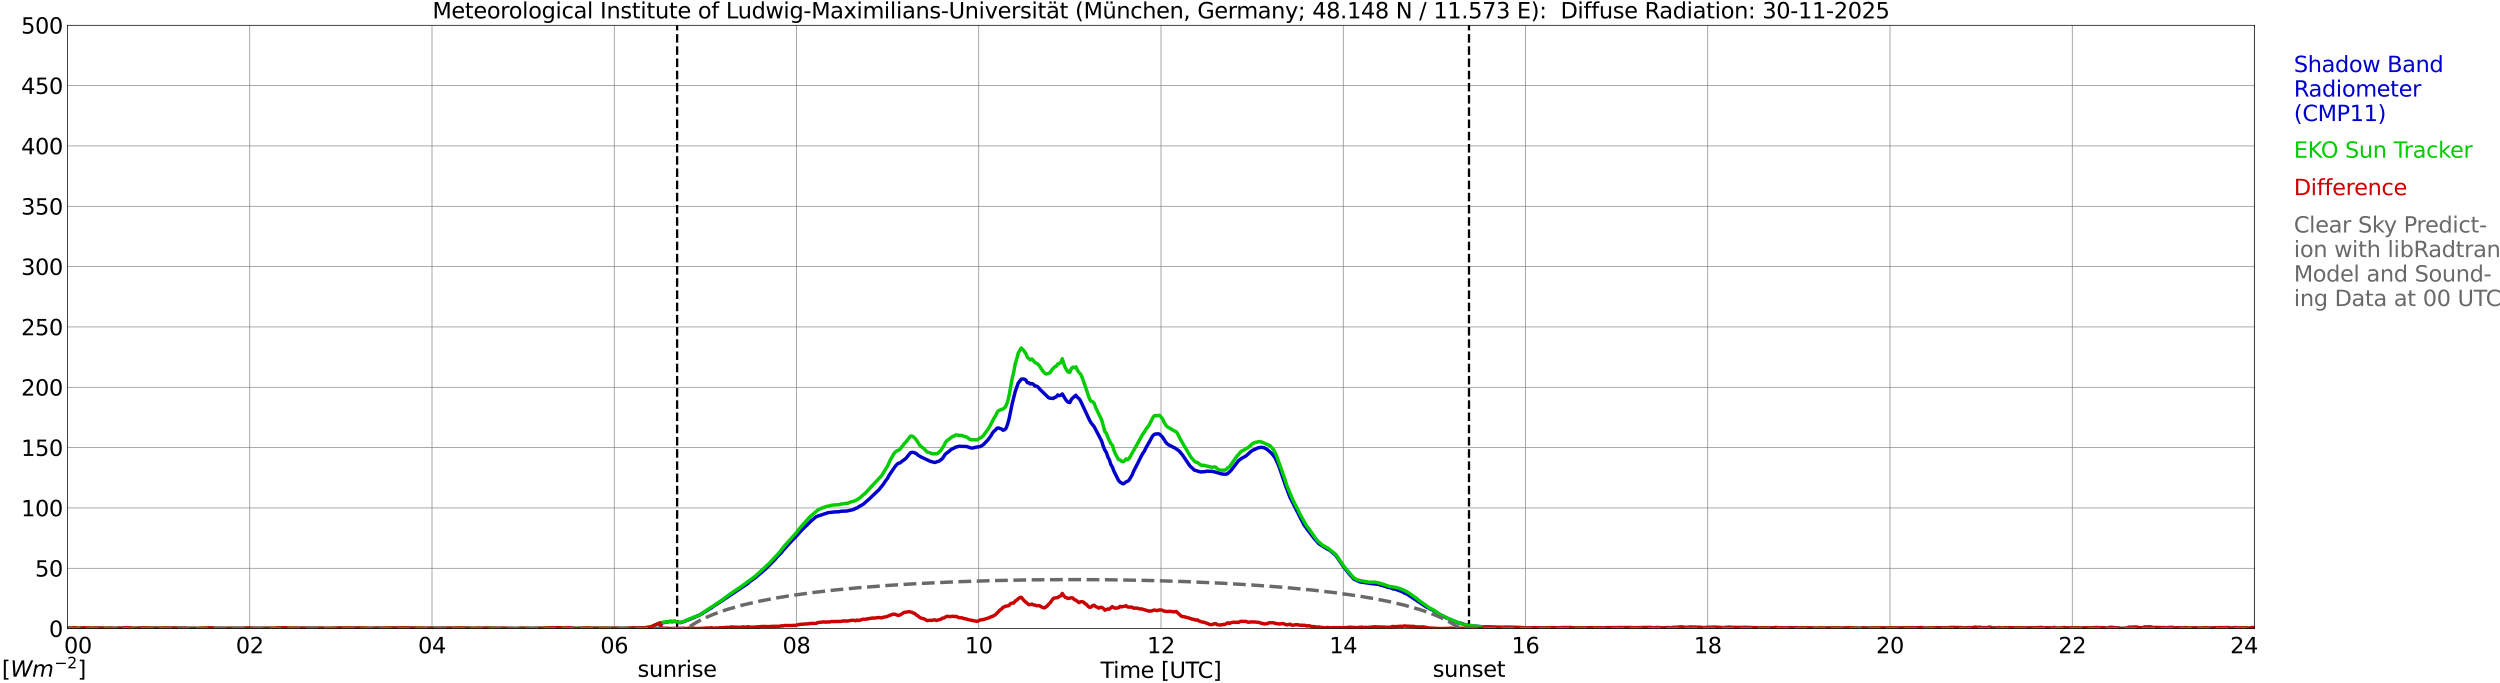 <?xml version="1.0" encoding="utf-8" standalone="no"?>
<!DOCTYPE svg PUBLIC "-//W3C//DTD SVG 1.1//EN"
  "http://www.w3.org/Graphics/SVG/1.1/DTD/svg11.dtd">
<svg xmlns:xlink="http://www.w3.org/1999/xlink" width="1085.4pt" height="296.64pt" viewBox="0 0 1085.4 296.64" xmlns="http://www.w3.org/2000/svg" version="1.1">
 <defs>
  <style type="text/css">*{stroke-linejoin: round; stroke-linecap: butt}</style>
 </defs>
 <g id="figure_1">
  <g id="patch_1">
   <path d="M 0 296.64 
L 1085.4 296.64 
L 1085.4 0 
L 0 0 
z
" style="fill: #ffffff"/>
  </g>
  <g id="axes_1">
   <g id="patch_2">
    <path d="M 29.306 272.909 
L 978.814 272.909 
L 978.814 10.976 
L 29.306 10.976 
z
" style="fill: #ffffff"/>
   </g>
   <g id="patch_3">
    <path d="M 978.814 272.909 
L 978.814 272.909 
L 978.814 10.976 
L 978.814 10.976 
z
" clip-path="url(#p3818f808e1)" style="fill: #d3d3d3; opacity: 0.25; stroke: #d3d3d3; stroke-linejoin: miter"/>
   </g>
   <g id="matplotlib.axis_1">
    <g id="xtick_1">
     <g id="line2d_1">
      <path d="M 29.306 272.909 
L 29.306 10.976 
" clip-path="url(#p3818f808e1)" style="fill: none; stroke: #808080; stroke-width: 0.3; stroke-linecap: square"/>
     </g>
     <g id="line2d_2"/>
     <g id="text_1">
      <!--    00 -->
      <g transform="translate(18.733 283.627) scale(0.095 -0.095)">
       <defs>
        <path id="DejaVuSans-20" transform="scale(0.016)"/>
        <path id="DejaVuSans-30" d="M 2034 4250 
Q 1547 4250 1301 3770 
Q 1056 3291 1056 2328 
Q 1056 1369 1301 889 
Q 1547 409 2034 409 
Q 2525 409 2770 889 
Q 3016 1369 3016 2328 
Q 3016 3291 2770 3770 
Q 2525 4250 2034 4250 
z
M 2034 4750 
Q 2819 4750 3233 4129 
Q 3647 3509 3647 2328 
Q 3647 1150 3233 529 
Q 2819 -91 2034 -91 
Q 1250 -91 836 529 
Q 422 1150 422 2328 
Q 422 3509 836 4129 
Q 1250 4750 2034 4750 
z
" transform="scale(0.016)"/>
       </defs>
       <use xlink:href="#DejaVuSans-20"/>
       <use xlink:href="#DejaVuSans-20" transform="translate(31.787 0)"/>
       <use xlink:href="#DejaVuSans-20" transform="translate(63.574 0)"/>
       <use xlink:href="#DejaVuSans-30" transform="translate(95.361 0)"/>
       <use xlink:href="#DejaVuSans-30" transform="translate(158.984 0)"/>
      </g>
     </g>
    </g>
    <g id="xtick_2">
     <g id="line2d_3">
      <path d="M 108.431 272.909 
L 108.431 10.976 
" clip-path="url(#p3818f808e1)" style="fill: none; stroke: #808080; stroke-width: 0.3; stroke-linecap: square"/>
     </g>
     <g id="line2d_4"/>
     <g id="text_2">
      <!-- 02 -->
      <g transform="translate(102.387 283.627) scale(0.095 -0.095)">
       <defs>
        <path id="DejaVuSans-32" d="M 1228 531 
L 3431 531 
L 3431 0 
L 469 0 
L 469 531 
Q 828 903 1448 1529 
Q 2069 2156 2228 2338 
Q 2531 2678 2651 2914 
Q 2772 3150 2772 3378 
Q 2772 3750 2511 3984 
Q 2250 4219 1831 4219 
Q 1534 4219 1204 4116 
Q 875 4013 500 3803 
L 500 4441 
Q 881 4594 1212 4672 
Q 1544 4750 1819 4750 
Q 2544 4750 2975 4387 
Q 3406 4025 3406 3419 
Q 3406 3131 3298 2873 
Q 3191 2616 2906 2266 
Q 2828 2175 2409 1742 
Q 1991 1309 1228 531 
z
" transform="scale(0.016)"/>
       </defs>
       <use xlink:href="#DejaVuSans-30"/>
       <use xlink:href="#DejaVuSans-32" transform="translate(63.623 0)"/>
      </g>
     </g>
    </g>
    <g id="xtick_3">
     <g id="line2d_5">
      <path d="M 187.557 272.909 
L 187.557 10.976 
" clip-path="url(#p3818f808e1)" style="fill: none; stroke: #808080; stroke-width: 0.3; stroke-linecap: square"/>
     </g>
     <g id="line2d_6"/>
     <g id="text_3">
      <!-- 04 -->
      <g transform="translate(181.513 283.627) scale(0.095 -0.095)">
       <defs>
        <path id="DejaVuSans-34" d="M 2419 4116 
L 825 1625 
L 2419 1625 
L 2419 4116 
z
M 2253 4666 
L 3047 4666 
L 3047 1625 
L 3713 1625 
L 3713 1100 
L 3047 1100 
L 3047 0 
L 2419 0 
L 2419 1100 
L 313 1100 
L 313 1709 
L 2253 4666 
z
" transform="scale(0.016)"/>
       </defs>
       <use xlink:href="#DejaVuSans-30"/>
       <use xlink:href="#DejaVuSans-34" transform="translate(63.623 0)"/>
      </g>
     </g>
    </g>
    <g id="xtick_4">
     <g id="line2d_7">
      <path d="M 266.683 272.909 
L 266.683 10.976 
" clip-path="url(#p3818f808e1)" style="fill: none; stroke: #808080; stroke-width: 0.3; stroke-linecap: square"/>
     </g>
     <g id="line2d_8"/>
     <g id="text_4">
      <!-- 06 -->
      <g transform="translate(260.638 283.627) scale(0.095 -0.095)">
       <defs>
        <path id="DejaVuSans-36" d="M 2113 2584 
Q 1688 2584 1439 2293 
Q 1191 2003 1191 1497 
Q 1191 994 1439 701 
Q 1688 409 2113 409 
Q 2538 409 2786 701 
Q 3034 994 3034 1497 
Q 3034 2003 2786 2293 
Q 2538 2584 2113 2584 
z
M 3366 4563 
L 3366 3988 
Q 3128 4100 2886 4159 
Q 2644 4219 2406 4219 
Q 1781 4219 1451 3797 
Q 1122 3375 1075 2522 
Q 1259 2794 1537 2939 
Q 1816 3084 2150 3084 
Q 2853 3084 3261 2657 
Q 3669 2231 3669 1497 
Q 3669 778 3244 343 
Q 2819 -91 2113 -91 
Q 1303 -91 875 529 
Q 447 1150 447 2328 
Q 447 3434 972 4092 
Q 1497 4750 2381 4750 
Q 2619 4750 2861 4703 
Q 3103 4656 3366 4563 
z
" transform="scale(0.016)"/>
       </defs>
       <use xlink:href="#DejaVuSans-30"/>
       <use xlink:href="#DejaVuSans-36" transform="translate(63.623 0)"/>
      </g>
     </g>
    </g>
    <g id="xtick_5">
     <g id="line2d_9">
      <path d="M 345.808 272.909 
L 345.808 10.976 
" clip-path="url(#p3818f808e1)" style="fill: none; stroke: #808080; stroke-width: 0.3; stroke-linecap: square"/>
     </g>
     <g id="line2d_10"/>
     <g id="text_5">
      <!-- 08 -->
      <g transform="translate(339.764 283.627) scale(0.095 -0.095)">
       <defs>
        <path id="DejaVuSans-38" d="M 2034 2216 
Q 1584 2216 1326 1975 
Q 1069 1734 1069 1313 
Q 1069 891 1326 650 
Q 1584 409 2034 409 
Q 2484 409 2743 651 
Q 3003 894 3003 1313 
Q 3003 1734 2745 1975 
Q 2488 2216 2034 2216 
z
M 1403 2484 
Q 997 2584 770 2862 
Q 544 3141 544 3541 
Q 544 4100 942 4425 
Q 1341 4750 2034 4750 
Q 2731 4750 3128 4425 
Q 3525 4100 3525 3541 
Q 3525 3141 3298 2862 
Q 3072 2584 2669 2484 
Q 3125 2378 3379 2068 
Q 3634 1759 3634 1313 
Q 3634 634 3220 271 
Q 2806 -91 2034 -91 
Q 1263 -91 848 271 
Q 434 634 434 1313 
Q 434 1759 690 2068 
Q 947 2378 1403 2484 
z
M 1172 3481 
Q 1172 3119 1398 2916 
Q 1625 2713 2034 2713 
Q 2441 2713 2670 2916 
Q 2900 3119 2900 3481 
Q 2900 3844 2670 4047 
Q 2441 4250 2034 4250 
Q 1625 4250 1398 4047 
Q 1172 3844 1172 3481 
z
" transform="scale(0.016)"/>
       </defs>
       <use xlink:href="#DejaVuSans-30"/>
       <use xlink:href="#DejaVuSans-38" transform="translate(63.623 0)"/>
      </g>
     </g>
    </g>
    <g id="xtick_6">
     <g id="line2d_11">
      <path d="M 424.934 272.909 
L 424.934 10.976 
" clip-path="url(#p3818f808e1)" style="fill: none; stroke: #808080; stroke-width: 0.3; stroke-linecap: square"/>
     </g>
     <g id="line2d_12"/>
     <g id="text_6">
      <!-- 10 -->
      <g transform="translate(418.89 283.627) scale(0.095 -0.095)">
       <defs>
        <path id="DejaVuSans-31" d="M 794 531 
L 1825 531 
L 1825 4091 
L 703 3866 
L 703 4441 
L 1819 4666 
L 2450 4666 
L 2450 531 
L 3481 531 
L 3481 0 
L 794 0 
L 794 531 
z
" transform="scale(0.016)"/>
       </defs>
       <use xlink:href="#DejaVuSans-31"/>
       <use xlink:href="#DejaVuSans-30" transform="translate(63.623 0)"/>
      </g>
     </g>
    </g>
    <g id="xtick_7">
     <g id="line2d_13">
      <path d="M 504.06 272.909 
L 504.06 10.976 
" clip-path="url(#p3818f808e1)" style="fill: none; stroke: #808080; stroke-width: 0.3; stroke-linecap: square"/>
     </g>
     <g id="line2d_14"/>
     <g id="text_7">
      <!-- 12 -->
      <g transform="translate(498.015 283.627) scale(0.095 -0.095)">
       <use xlink:href="#DejaVuSans-31"/>
       <use xlink:href="#DejaVuSans-32" transform="translate(63.623 0)"/>
      </g>
     </g>
    </g>
    <g id="xtick_8">
     <g id="line2d_15">
      <path d="M 583.185 272.909 
L 583.185 10.976 
" clip-path="url(#p3818f808e1)" style="fill: none; stroke: #808080; stroke-width: 0.3; stroke-linecap: square"/>
     </g>
     <g id="line2d_16"/>
     <g id="text_8">
      <!-- 14 -->
      <g transform="translate(577.141 283.627) scale(0.095 -0.095)">
       <use xlink:href="#DejaVuSans-31"/>
       <use xlink:href="#DejaVuSans-34" transform="translate(63.623 0)"/>
      </g>
     </g>
    </g>
    <g id="xtick_9">
     <g id="line2d_17">
      <path d="M 662.311 272.909 
L 662.311 10.976 
" clip-path="url(#p3818f808e1)" style="fill: none; stroke: #808080; stroke-width: 0.3; stroke-linecap: square"/>
     </g>
     <g id="line2d_18"/>
     <g id="text_9">
      <!-- 16 -->
      <g transform="translate(656.267 283.627) scale(0.095 -0.095)">
       <use xlink:href="#DejaVuSans-31"/>
       <use xlink:href="#DejaVuSans-36" transform="translate(63.623 0)"/>
      </g>
     </g>
    </g>
    <g id="xtick_10">
     <g id="line2d_19">
      <path d="M 741.437 272.909 
L 741.437 10.976 
" clip-path="url(#p3818f808e1)" style="fill: none; stroke: #808080; stroke-width: 0.3; stroke-linecap: square"/>
     </g>
     <g id="line2d_20"/>
     <g id="text_10">
      <!-- 18 -->
      <g transform="translate(735.392 283.627) scale(0.095 -0.095)">
       <use xlink:href="#DejaVuSans-31"/>
       <use xlink:href="#DejaVuSans-38" transform="translate(63.623 0)"/>
      </g>
     </g>
    </g>
    <g id="xtick_11">
     <g id="line2d_21">
      <path d="M 820.562 272.909 
L 820.562 10.976 
" clip-path="url(#p3818f808e1)" style="fill: none; stroke: #808080; stroke-width: 0.3; stroke-linecap: square"/>
     </g>
     <g id="line2d_22"/>
     <g id="text_11">
      <!-- 20 -->
      <g transform="translate(814.518 283.627) scale(0.095 -0.095)">
       <use xlink:href="#DejaVuSans-32"/>
       <use xlink:href="#DejaVuSans-30" transform="translate(63.623 0)"/>
      </g>
     </g>
    </g>
    <g id="xtick_12">
     <g id="line2d_23">
      <path d="M 899.688 272.909 
L 899.688 10.976 
" clip-path="url(#p3818f808e1)" style="fill: none; stroke: #808080; stroke-width: 0.3; stroke-linecap: square"/>
     </g>
     <g id="line2d_24"/>
     <g id="text_12">
      <!-- 22 -->
      <g transform="translate(893.644 283.627) scale(0.095 -0.095)">
       <use xlink:href="#DejaVuSans-32"/>
       <use xlink:href="#DejaVuSans-32" transform="translate(63.623 0)"/>
      </g>
     </g>
    </g>
    <g id="xtick_13">
     <g id="line2d_25">
      <path d="M 978.814 272.909 
L 978.814 10.976 
" clip-path="url(#p3818f808e1)" style="fill: none; stroke: #808080; stroke-width: 0.3; stroke-linecap: square"/>
     </g>
     <g id="line2d_26"/>
     <g id="text_13">
      <!-- 24    -->
      <g transform="translate(968.241 283.627) scale(0.095 -0.095)">
       <use xlink:href="#DejaVuSans-32"/>
       <use xlink:href="#DejaVuSans-34" transform="translate(63.623 0)"/>
       <use xlink:href="#DejaVuSans-20" transform="translate(127.246 0)"/>
       <use xlink:href="#DejaVuSans-20" transform="translate(159.033 0)"/>
       <use xlink:href="#DejaVuSans-20" transform="translate(190.82 0)"/>
      </g>
     </g>
    </g>
    <g id="text_14">
     <!-- Time [UTC] -->
     <g transform="translate(477.806 294.322) scale(0.095 -0.095)">
      <defs>
       <path id="DejaVuSans-54" d="M -19 4666 
L 3928 4666 
L 3928 4134 
L 2272 4134 
L 2272 0 
L 1638 0 
L 1638 4134 
L -19 4134 
L -19 4666 
z
" transform="scale(0.016)"/>
       <path id="DejaVuSans-69" d="M 603 3500 
L 1178 3500 
L 1178 0 
L 603 0 
L 603 3500 
z
M 603 4863 
L 1178 4863 
L 1178 4134 
L 603 4134 
L 603 4863 
z
" transform="scale(0.016)"/>
       <path id="DejaVuSans-6d" d="M 3328 2828 
Q 3544 3216 3844 3400 
Q 4144 3584 4550 3584 
Q 5097 3584 5394 3201 
Q 5691 2819 5691 2113 
L 5691 0 
L 5113 0 
L 5113 2094 
Q 5113 2597 4934 2840 
Q 4756 3084 4391 3084 
Q 3944 3084 3684 2787 
Q 3425 2491 3425 1978 
L 3425 0 
L 2847 0 
L 2847 2094 
Q 2847 2600 2669 2842 
Q 2491 3084 2119 3084 
Q 1678 3084 1418 2786 
Q 1159 2488 1159 1978 
L 1159 0 
L 581 0 
L 581 3500 
L 1159 3500 
L 1159 2956 
Q 1356 3278 1631 3431 
Q 1906 3584 2284 3584 
Q 2666 3584 2933 3390 
Q 3200 3197 3328 2828 
z
" transform="scale(0.016)"/>
       <path id="DejaVuSans-65" d="M 3597 1894 
L 3597 1613 
L 953 1613 
Q 991 1019 1311 708 
Q 1631 397 2203 397 
Q 2534 397 2845 478 
Q 3156 559 3463 722 
L 3463 178 
Q 3153 47 2828 -22 
Q 2503 -91 2169 -91 
Q 1331 -91 842 396 
Q 353 884 353 1716 
Q 353 2575 817 3079 
Q 1281 3584 2069 3584 
Q 2775 3584 3186 3129 
Q 3597 2675 3597 1894 
z
M 3022 2063 
Q 3016 2534 2758 2815 
Q 2500 3097 2075 3097 
Q 1594 3097 1305 2825 
Q 1016 2553 972 2059 
L 3022 2063 
z
" transform="scale(0.016)"/>
       <path id="DejaVuSans-5b" d="M 550 4863 
L 1875 4863 
L 1875 4416 
L 1125 4416 
L 1125 -397 
L 1875 -397 
L 1875 -844 
L 550 -844 
L 550 4863 
z
" transform="scale(0.016)"/>
       <path id="DejaVuSans-55" d="M 556 4666 
L 1191 4666 
L 1191 1831 
Q 1191 1081 1462 751 
Q 1734 422 2344 422 
Q 2950 422 3222 751 
Q 3494 1081 3494 1831 
L 3494 4666 
L 4128 4666 
L 4128 1753 
Q 4128 841 3676 375 
Q 3225 -91 2344 -91 
Q 1459 -91 1007 375 
Q 556 841 556 1753 
L 556 4666 
z
" transform="scale(0.016)"/>
       <path id="DejaVuSans-43" d="M 4122 4306 
L 4122 3641 
Q 3803 3938 3442 4084 
Q 3081 4231 2675 4231 
Q 1875 4231 1450 3742 
Q 1025 3253 1025 2328 
Q 1025 1406 1450 917 
Q 1875 428 2675 428 
Q 3081 428 3442 575 
Q 3803 722 4122 1019 
L 4122 359 
Q 3791 134 3420 21 
Q 3050 -91 2638 -91 
Q 1578 -91 968 557 
Q 359 1206 359 2328 
Q 359 3453 968 4101 
Q 1578 4750 2638 4750 
Q 3056 4750 3426 4639 
Q 3797 4528 4122 4306 
z
" transform="scale(0.016)"/>
       <path id="DejaVuSans-5d" d="M 1947 4863 
L 1947 -844 
L 622 -844 
L 622 -397 
L 1369 -397 
L 1369 4416 
L 622 4416 
L 622 4863 
L 1947 4863 
z
" transform="scale(0.016)"/>
      </defs>
      <use xlink:href="#DejaVuSans-54"/>
      <use xlink:href="#DejaVuSans-69" transform="translate(57.959 0)"/>
      <use xlink:href="#DejaVuSans-6d" transform="translate(85.742 0)"/>
      <use xlink:href="#DejaVuSans-65" transform="translate(183.154 0)"/>
      <use xlink:href="#DejaVuSans-20" transform="translate(244.678 0)"/>
      <use xlink:href="#DejaVuSans-5b" transform="translate(276.465 0)"/>
      <use xlink:href="#DejaVuSans-55" transform="translate(315.479 0)"/>
      <use xlink:href="#DejaVuSans-54" transform="translate(388.672 0)"/>
      <use xlink:href="#DejaVuSans-43" transform="translate(443.881 0)"/>
      <use xlink:href="#DejaVuSans-5d" transform="translate(513.705 0)"/>
     </g>
    </g>
   </g>
   <g id="matplotlib.axis_2">
    <g id="ytick_1">
     <g id="line2d_27">
      <path d="M 29.306 272.909 
L 978.814 272.909 
" clip-path="url(#p3818f808e1)" style="fill: none; stroke: #808080; stroke-width: 0.3; stroke-linecap: square"/>
     </g>
     <g id="line2d_28"/>
     <g id="text_15">
      <!-- 0 -->
      <g transform="translate(21.261 276.518) scale(0.095 -0.095)">
       <use xlink:href="#DejaVuSans-30"/>
      </g>
     </g>
    </g>
    <g id="ytick_2">
     <g id="line2d_29">
      <path d="M 29.306 246.715 
L 978.814 246.715 
" clip-path="url(#p3818f808e1)" style="fill: none; stroke: #808080; stroke-width: 0.3; stroke-linecap: square"/>
     </g>
     <g id="line2d_30"/>
     <g id="text_16">
      <!-- 50 -->
      <g transform="translate(15.217 250.325) scale(0.095 -0.095)">
       <defs>
        <path id="DejaVuSans-35" d="M 691 4666 
L 3169 4666 
L 3169 4134 
L 1269 4134 
L 1269 2991 
Q 1406 3038 1543 3061 
Q 1681 3084 1819 3084 
Q 2600 3084 3056 2656 
Q 3513 2228 3513 1497 
Q 3513 744 3044 326 
Q 2575 -91 1722 -91 
Q 1428 -91 1123 -41 
Q 819 9 494 109 
L 494 744 
Q 775 591 1075 516 
Q 1375 441 1709 441 
Q 2250 441 2565 725 
Q 2881 1009 2881 1497 
Q 2881 1984 2565 2268 
Q 2250 2553 1709 2553 
Q 1456 2553 1204 2497 
Q 953 2441 691 2322 
L 691 4666 
z
" transform="scale(0.016)"/>
       </defs>
       <use xlink:href="#DejaVuSans-35"/>
       <use xlink:href="#DejaVuSans-30" transform="translate(63.623 0)"/>
      </g>
     </g>
    </g>
    <g id="ytick_3">
     <g id="line2d_31">
      <path d="M 29.306 220.522 
L 978.814 220.522 
" clip-path="url(#p3818f808e1)" style="fill: none; stroke: #808080; stroke-width: 0.3; stroke-linecap: square"/>
     </g>
     <g id="line2d_32"/>
     <g id="text_17">
      <!-- 100 -->
      <g transform="translate(9.173 224.131) scale(0.095 -0.095)">
       <use xlink:href="#DejaVuSans-31"/>
       <use xlink:href="#DejaVuSans-30" transform="translate(63.623 0)"/>
       <use xlink:href="#DejaVuSans-30" transform="translate(127.246 0)"/>
      </g>
     </g>
    </g>
    <g id="ytick_4">
     <g id="line2d_33">
      <path d="M 29.306 194.329 
L 978.814 194.329 
" clip-path="url(#p3818f808e1)" style="fill: none; stroke: #808080; stroke-width: 0.3; stroke-linecap: square"/>
     </g>
     <g id="line2d_34"/>
     <g id="text_18">
      <!-- 150 -->
      <g transform="translate(9.173 197.938) scale(0.095 -0.095)">
       <use xlink:href="#DejaVuSans-31"/>
       <use xlink:href="#DejaVuSans-35" transform="translate(63.623 0)"/>
       <use xlink:href="#DejaVuSans-30" transform="translate(127.246 0)"/>
      </g>
     </g>
    </g>
    <g id="ytick_5">
     <g id="line2d_35">
      <path d="M 29.306 168.136 
L 978.814 168.136 
" clip-path="url(#p3818f808e1)" style="fill: none; stroke: #808080; stroke-width: 0.3; stroke-linecap: square"/>
     </g>
     <g id="line2d_36"/>
     <g id="text_19">
      <!-- 200 -->
      <g transform="translate(9.173 171.745) scale(0.095 -0.095)">
       <use xlink:href="#DejaVuSans-32"/>
       <use xlink:href="#DejaVuSans-30" transform="translate(63.623 0)"/>
       <use xlink:href="#DejaVuSans-30" transform="translate(127.246 0)"/>
      </g>
     </g>
    </g>
    <g id="ytick_6">
     <g id="line2d_37">
      <path d="M 29.306 141.942 
L 978.814 141.942 
" clip-path="url(#p3818f808e1)" style="fill: none; stroke: #808080; stroke-width: 0.3; stroke-linecap: square"/>
     </g>
     <g id="line2d_38"/>
     <g id="text_20">
      <!-- 250 -->
      <g transform="translate(9.173 145.551) scale(0.095 -0.095)">
       <use xlink:href="#DejaVuSans-32"/>
       <use xlink:href="#DejaVuSans-35" transform="translate(63.623 0)"/>
       <use xlink:href="#DejaVuSans-30" transform="translate(127.246 0)"/>
      </g>
     </g>
    </g>
    <g id="ytick_7">
     <g id="line2d_39">
      <path d="M 29.306 115.749 
L 978.814 115.749 
" clip-path="url(#p3818f808e1)" style="fill: none; stroke: #808080; stroke-width: 0.3; stroke-linecap: square"/>
     </g>
     <g id="line2d_40"/>
     <g id="text_21">
      <!-- 300 -->
      <g transform="translate(9.173 119.358) scale(0.095 -0.095)">
       <defs>
        <path id="DejaVuSans-33" d="M 2597 2516 
Q 3050 2419 3304 2112 
Q 3559 1806 3559 1356 
Q 3559 666 3084 287 
Q 2609 -91 1734 -91 
Q 1441 -91 1130 -33 
Q 819 25 488 141 
L 488 750 
Q 750 597 1062 519 
Q 1375 441 1716 441 
Q 2309 441 2620 675 
Q 2931 909 2931 1356 
Q 2931 1769 2642 2001 
Q 2353 2234 1838 2234 
L 1294 2234 
L 1294 2753 
L 1863 2753 
Q 2328 2753 2575 2939 
Q 2822 3125 2822 3475 
Q 2822 3834 2567 4026 
Q 2313 4219 1838 4219 
Q 1578 4219 1281 4162 
Q 984 4106 628 3988 
L 628 4550 
Q 988 4650 1302 4700 
Q 1616 4750 1894 4750 
Q 2613 4750 3031 4423 
Q 3450 4097 3450 3541 
Q 3450 3153 3228 2886 
Q 3006 2619 2597 2516 
z
" transform="scale(0.016)"/>
       </defs>
       <use xlink:href="#DejaVuSans-33"/>
       <use xlink:href="#DejaVuSans-30" transform="translate(63.623 0)"/>
       <use xlink:href="#DejaVuSans-30" transform="translate(127.246 0)"/>
      </g>
     </g>
    </g>
    <g id="ytick_8">
     <g id="line2d_41">
      <path d="M 29.306 89.556 
L 978.814 89.556 
" clip-path="url(#p3818f808e1)" style="fill: none; stroke: #808080; stroke-width: 0.3; stroke-linecap: square"/>
     </g>
     <g id="line2d_42"/>
     <g id="text_22">
      <!-- 350 -->
      <g transform="translate(9.173 93.165) scale(0.095 -0.095)">
       <use xlink:href="#DejaVuSans-33"/>
       <use xlink:href="#DejaVuSans-35" transform="translate(63.623 0)"/>
       <use xlink:href="#DejaVuSans-30" transform="translate(127.246 0)"/>
      </g>
     </g>
    </g>
    <g id="ytick_9">
     <g id="line2d_43">
      <path d="M 29.306 63.362 
L 978.814 63.362 
" clip-path="url(#p3818f808e1)" style="fill: none; stroke: #808080; stroke-width: 0.3; stroke-linecap: square"/>
     </g>
     <g id="line2d_44"/>
     <g id="text_23">
      <!-- 400 -->
      <g transform="translate(9.173 66.972) scale(0.095 -0.095)">
       <use xlink:href="#DejaVuSans-34"/>
       <use xlink:href="#DejaVuSans-30" transform="translate(63.623 0)"/>
       <use xlink:href="#DejaVuSans-30" transform="translate(127.246 0)"/>
      </g>
     </g>
    </g>
    <g id="ytick_10">
     <g id="line2d_45">
      <path d="M 29.306 37.169 
L 978.814 37.169 
" clip-path="url(#p3818f808e1)" style="fill: none; stroke: #808080; stroke-width: 0.3; stroke-linecap: square"/>
     </g>
     <g id="line2d_46"/>
     <g id="text_24">
      <!-- 450 -->
      <g transform="translate(9.173 40.778) scale(0.095 -0.095)">
       <use xlink:href="#DejaVuSans-34"/>
       <use xlink:href="#DejaVuSans-35" transform="translate(63.623 0)"/>
       <use xlink:href="#DejaVuSans-30" transform="translate(127.246 0)"/>
      </g>
     </g>
    </g>
    <g id="ytick_11">
     <g id="line2d_47">
      <path d="M 29.306 10.976 
L 978.814 10.976 
" clip-path="url(#p3818f808e1)" style="fill: none; stroke: #808080; stroke-width: 0.3; stroke-linecap: square"/>
     </g>
     <g id="line2d_48"/>
     <g id="text_25">
      <!-- 500 -->
      <g transform="translate(9.173 14.585) scale(0.095 -0.095)">
       <use xlink:href="#DejaVuSans-35"/>
       <use xlink:href="#DejaVuSans-30" transform="translate(63.623 0)"/>
       <use xlink:href="#DejaVuSans-30" transform="translate(127.246 0)"/>
      </g>
     </g>
    </g>
   </g>
   <g id="line2d_49">
    <path d="M 293.981 272.909 
L 293.981 10.976 
" clip-path="url(#p3818f808e1)" style="fill: none; stroke-dasharray: 3.7,1.6; stroke-dashoffset: 0; stroke: #000000"/>
   </g>
   <g id="line2d_50">
    <path d="M 637.782 272.909 
L 637.782 10.976 
" clip-path="url(#p3818f808e1)" style="fill: none; stroke-dasharray: 3.7,1.6; stroke-dashoffset: 0; stroke: #000000"/>
   </g>
   <g id="line2d_51">
    <path d="M 29.306 272.909 
L 286.464 272.909 
L 287.124 270.509 
L 291.08 269.739 
L 291.739 269.959 
L 293.058 269.739 
L 295.036 270.289 
L 295.696 270.289 
L 296.355 269.959 
L 297.014 269.849 
L 298.333 269.294 
L 300.311 268.524 
L 302.289 267.644 
L 303.608 267.089 
L 304.267 266.649 
L 304.927 266.429 
L 305.586 265.879 
L 306.905 265.103 
L 308.224 264.223 
L 308.883 264.003 
L 309.543 263.343 
L 313.499 260.802 
L 324.708 253.306 
L 325.368 252.646 
L 328.005 250.77 
L 332.621 246.799 
L 336.577 242.828 
L 337.236 241.943 
L 339.215 239.958 
L 339.874 239.078 
L 341.193 237.642 
L 343.171 235.437 
L 345.808 232.681 
L 347.787 230.476 
L 352.402 225.955 
L 354.38 224.299 
L 359.655 222.534 
L 360.974 222.424 
L 362.952 222.204 
L 364.271 222.204 
L 364.93 221.984 
L 367.568 221.874 
L 370.206 221.324 
L 370.865 221.098 
L 371.524 220.658 
L 372.184 220.548 
L 372.843 219.998 
L 374.821 218.893 
L 377.459 216.577 
L 380.756 213.382 
L 381.415 212.832 
L 383.393 210.401 
L 384.712 208.416 
L 385.371 207.646 
L 386.031 206.32 
L 388.668 202.465 
L 389.328 201.689 
L 389.987 201.139 
L 390.646 201.029 
L 391.965 200.034 
L 393.284 199.044 
L 395.262 196.618 
L 395.921 196.398 
L 396.581 196.398 
L 397.899 196.948 
L 398.559 197.608 
L 399.878 198.384 
L 403.834 200.259 
L 405.812 200.809 
L 407.79 200.144 
L 409.109 199.154 
L 410.428 197.168 
L 411.746 196.178 
L 413.065 195.073 
L 415.043 194.083 
L 415.703 193.973 
L 416.362 193.747 
L 419.659 193.857 
L 421.637 194.523 
L 422.297 194.523 
L 423.615 194.193 
L 425.593 193.857 
L 426.912 193.087 
L 428.89 190.992 
L 430.209 189.226 
L 430.869 188.016 
L 431.528 187.241 
L 432.187 186.691 
L 432.847 185.921 
L 433.506 185.811 
L 434.825 186.251 
L 435.484 186.801 
L 436.144 186.581 
L 436.803 185.921 
L 437.462 184.155 
L 438.122 181.73 
L 439.44 175.333 
L 440.759 170.037 
L 442.078 166.286 
L 443.397 164.636 
L 444.056 164.521 
L 444.716 164.636 
L 445.375 164.966 
L 446.034 166.176 
L 446.694 166.176 
L 447.353 166.732 
L 448.012 166.506 
L 448.672 166.842 
L 449.331 167.612 
L 449.991 167.612 
L 450.65 168.052 
L 451.969 169.487 
L 455.266 172.683 
L 455.925 172.903 
L 456.584 172.903 
L 457.244 173.018 
L 457.903 172.573 
L 458.563 172.353 
L 459.222 171.473 
L 459.881 171.803 
L 460.541 171.583 
L 461.2 171.033 
L 462.519 173.238 
L 463.178 174.118 
L 463.838 174.668 
L 464.497 174.778 
L 465.156 173.348 
L 466.475 172.133 
L 467.134 171.583 
L 467.794 172.573 
L 468.453 173.018 
L 469.113 174.008 
L 473.069 182.5 
L 473.728 183.605 
L 475.047 185.256 
L 477.685 190.332 
L 478.344 191.652 
L 479.003 193.747 
L 479.663 195.403 
L 480.322 196.398 
L 480.981 198.384 
L 481.641 199.594 
L 482.3 201.689 
L 482.96 202.795 
L 483.619 204.56 
L 484.938 207.205 
L 485.597 208.526 
L 486.256 209.301 
L 487.575 210.071 
L 488.235 209.741 
L 488.894 209.191 
L 489.553 208.971 
L 490.213 208.416 
L 491.532 206.21 
L 492.191 204.56 
L 494.169 200.699 
L 495.488 198.048 
L 496.147 196.838 
L 496.807 195.953 
L 497.466 194.523 
L 499.444 191.102 
L 500.103 189.782 
L 500.763 188.896 
L 501.422 188.456 
L 502.741 188.346 
L 503.4 188.456 
L 504.719 189.782 
L 506.038 191.877 
L 506.697 192.647 
L 508.016 193.527 
L 508.675 193.747 
L 509.335 194.193 
L 509.994 194.413 
L 511.972 195.843 
L 513.291 197.388 
L 516.588 202.239 
L 518.566 204.115 
L 521.204 204.89 
L 523.182 204.78 
L 523.841 204.56 
L 526.479 204.67 
L 527.797 205 
L 530.435 205.77 
L 531.754 205.88 
L 532.413 205.88 
L 533.073 205.55 
L 534.391 204.335 
L 537.688 200.034 
L 539.007 199.044 
L 540.985 197.938 
L 542.304 196.728 
L 543.623 195.623 
L 546.26 194.413 
L 547.579 194.193 
L 548.898 194.413 
L 550.216 195.183 
L 552.195 196.948 
L 553.513 198.604 
L 554.832 201.469 
L 555.491 203.125 
L 558.129 210.846 
L 560.107 216.027 
L 566.042 227.72 
L 567.36 229.596 
L 570.657 233.896 
L 572.635 236.102 
L 575.932 238.197 
L 577.251 238.857 
L 579.889 241.063 
L 581.207 242.938 
L 583.185 245.914 
L 584.504 247.569 
L 585.823 249.225 
L 587.801 251.43 
L 590.439 252.646 
L 595.714 253.416 
L 597.032 253.526 
L 599.011 253.856 
L 599.67 254.186 
L 600.329 254.186 
L 600.989 254.516 
L 601.648 254.626 
L 602.307 254.961 
L 603.626 255.181 
L 604.945 255.731 
L 605.604 255.731 
L 608.901 256.947 
L 609.561 257.387 
L 610.879 257.937 
L 619.451 263.673 
L 620.111 263.893 
L 620.77 264.333 
L 622.089 264.883 
L 623.408 265.658 
L 625.386 266.979 
L 626.705 267.534 
L 627.364 267.974 
L 628.683 268.524 
L 630.661 269.409 
L 632.639 270.179 
L 633.298 270.509 
L 633.958 270.509 
L 636.595 271.39 
L 637.255 271.39 
L 637.914 271.615 
L 638.573 271.615 
L 639.233 271.835 
L 641.87 271.945 
L 643.848 272.165 
L 644.508 272.909 
L 978.154 272.909 
L 978.154 272.909 
" clip-path="url(#p3818f808e1)" style="fill: none; stroke: #0000cc; stroke-width: 1.5; stroke-linecap: square"/>
   </g>
   <g id="line2d_52">
    <path d="M 28.646 272.68 
L 29.965 272.696 
L 31.284 272.694 
L 31.943 272.559 
L 32.603 272.539 
L 33.921 272.817 
L 36.559 272.569 
L 40.515 272.764 
L 41.175 272.624 
L 46.45 272.778 
L 47.768 272.69 
L 49.747 272.783 
L 51.065 272.798 
L 51.725 272.677 
L 53.043 272.759 
L 53.703 272.562 
L 55.022 272.51 
L 57 272.66 
L 58.319 272.797 
L 62.275 272.603 
L 66.231 272.713 
L 69.528 272.731 
L 70.187 272.755 
L 70.847 272.649 
L 79.419 272.717 
L 80.078 272.684 
L 80.737 272.779 
L 82.716 272.811 
L 86.013 272.814 
L 89.309 272.687 
L 90.628 272.586 
L 92.606 272.642 
L 93.266 272.802 
L 103.156 272.785 
L 104.475 272.831 
L 107.772 272.649 
L 109.091 272.71 
L 110.41 272.76 
L 111.728 272.801 
L 113.707 272.792 
L 115.025 272.789 
L 117.663 272.725 
L 118.982 272.81 
L 120.3 272.592 
L 121.619 272.649 
L 122.278 272.531 
L 127.553 272.754 
L 128.213 272.668 
L 130.191 272.747 
L 140.082 272.731 
L 142.06 272.818 
L 147.994 272.638 
L 149.313 272.644 
L 150.632 272.632 
L 152.61 272.674 
L 155.247 272.67 
L 157.885 272.674 
L 159.204 272.741 
L 161.182 272.767 
L 162.501 272.759 
L 171.073 272.635 
L 172.391 272.659 
L 173.71 272.592 
L 175.029 272.651 
L 176.348 272.57 
L 178.985 272.705 
L 186.898 272.748 
L 188.216 272.772 
L 190.195 272.767 
L 192.173 272.738 
L 196.788 272.732 
L 198.107 272.692 
L 199.426 272.628 
L 200.745 272.668 
L 205.36 272.794 
L 207.998 272.696 
L 209.317 272.755 
L 211.295 272.708 
L 213.273 272.716 
L 222.504 272.832 
L 223.823 272.944 
L 225.142 272.765 
L 227.12 272.745 
L 228.439 272.733 
L 231.736 272.827 
L 234.373 272.746 
L 235.033 272.816 
L 237.011 272.686 
L 238.329 272.604 
L 242.286 272.496 
L 243.604 272.655 
L 244.923 272.664 
L 247.561 272.583 
L 250.198 272.842 
L 255.473 272.625 
L 256.133 272.737 
L 268.661 272.759 
L 269.98 272.849 
L 275.914 272.615 
L 279.87 272.542 
L 282.508 272.205 
L 283.827 271.613 
L 286.464 270.47 
L 287.783 270.203 
L 292.399 269.705 
L 293.717 269.932 
L 295.036 270.187 
L 295.696 270.169 
L 296.355 270.016 
L 299.652 268.611 
L 300.971 268.044 
L 303.608 267.138 
L 306.905 264.873 
L 309.543 263.171 
L 313.499 260.485 
L 317.455 257.571 
L 322.071 254.48 
L 328.005 250.075 
L 333.94 244.616 
L 336.577 241.798 
L 338.555 239.627 
L 340.533 237.078 
L 343.83 233.432 
L 345.808 231.171 
L 347.127 229.424 
L 351.743 224.268 
L 355.04 221.454 
L 356.359 220.767 
L 358.996 219.808 
L 360.315 219.632 
L 360.974 219.366 
L 362.293 219.22 
L 363.612 219.147 
L 364.271 219.099 
L 364.93 218.881 
L 368.227 218.435 
L 369.546 217.851 
L 370.206 217.754 
L 371.524 217.277 
L 372.184 216.82 
L 372.843 216.509 
L 374.162 215.426 
L 374.821 214.79 
L 375.481 214.318 
L 378.777 210.763 
L 382.734 206.555 
L 385.371 202.25 
L 386.69 199.36 
L 387.349 198.322 
L 388.009 197.059 
L 388.668 196.282 
L 389.328 195.777 
L 390.646 195.16 
L 392.624 192.552 
L 393.284 191.949 
L 395.262 189.363 
L 395.921 189.327 
L 396.581 189.664 
L 397.24 190.287 
L 397.899 191.09 
L 399.218 193.164 
L 399.878 193.832 
L 401.196 194.812 
L 402.515 196.231 
L 403.834 196.629 
L 404.493 196.928 
L 405.153 197.056 
L 405.812 196.982 
L 406.471 197.073 
L 407.131 196.789 
L 408.45 195.557 
L 409.768 193.572 
L 410.428 192.194 
L 411.087 191.391 
L 413.725 189.38 
L 414.384 189.302 
L 415.043 188.754 
L 416.362 189.028 
L 417.681 189.072 
L 419 189.592 
L 419.659 189.714 
L 420.978 190.657 
L 421.637 190.924 
L 424.275 190.959 
L 425.593 190.109 
L 426.253 189.731 
L 426.912 189.159 
L 428.89 186.439 
L 429.55 185.389 
L 431.528 181.617 
L 432.187 180.642 
L 432.847 179.194 
L 433.506 178.283 
L 434.825 177.754 
L 435.484 177.535 
L 436.144 177.109 
L 436.803 176.102 
L 437.462 174.356 
L 438.122 171.63 
L 439.44 164.261 
L 440.1 161.71 
L 440.759 158.037 
L 441.419 155.887 
L 442.078 153.277 
L 443.397 151.058 
L 444.056 151.711 
L 445.375 153.436 
L 446.034 155.106 
L 447.353 156.301 
L 448.012 155.866 
L 448.672 156.545 
L 449.331 157.41 
L 449.991 157.668 
L 450.65 158.154 
L 451.309 158.873 
L 452.628 160.966 
L 453.287 161.731 
L 453.947 162.29 
L 454.606 162.351 
L 455.266 162.117 
L 455.925 161.729 
L 456.584 160.706 
L 457.903 159.278 
L 458.563 159.029 
L 459.222 158.02 
L 459.881 157.832 
L 460.541 157.377 
L 461.2 155.76 
L 461.859 157.951 
L 462.519 159.648 
L 463.178 160.742 
L 463.838 161.605 
L 464.497 161.597 
L 465.156 159.945 
L 465.816 159.417 
L 466.475 159.603 
L 467.134 159.263 
L 467.794 160.748 
L 468.453 161.735 
L 469.113 162.372 
L 469.772 163.731 
L 471.091 167.485 
L 473.069 173.29 
L 473.728 174.249 
L 474.388 174.399 
L 475.047 175.122 
L 475.706 176.969 
L 478.344 182.413 
L 479.663 187.4 
L 480.322 188.079 
L 480.981 189.867 
L 482.3 192.618 
L 482.96 193.26 
L 483.619 195.524 
L 484.278 197.116 
L 485.597 199.507 
L 486.256 199.666 
L 486.916 200.235 
L 487.575 200.466 
L 488.235 200.072 
L 488.894 199.257 
L 489.553 199.588 
L 490.213 199.074 
L 492.85 194.423 
L 496.147 188.43 
L 496.807 187.636 
L 497.466 186.426 
L 498.785 184.727 
L 500.763 180.918 
L 501.422 180.402 
L 502.082 180.528 
L 503.4 180.31 
L 504.719 181.824 
L 505.379 183.312 
L 506.038 184.428 
L 506.697 185.236 
L 509.994 187.175 
L 510.654 187.42 
L 511.313 188.387 
L 512.632 191.01 
L 516.588 197.748 
L 517.247 198.733 
L 518.566 200.182 
L 519.226 200.696 
L 519.885 200.76 
L 521.204 201.828 
L 521.863 202.039 
L 522.522 201.968 
L 523.182 202.189 
L 524.501 202.442 
L 525.819 202.827 
L 526.479 202.872 
L 527.138 202.695 
L 527.797 202.808 
L 528.457 203.518 
L 529.776 204.114 
L 531.754 204.097 
L 532.413 203.751 
L 533.073 203.043 
L 533.732 202.776 
L 536.369 198.947 
L 537.029 198.021 
L 537.688 197.382 
L 538.348 196.435 
L 539.007 195.842 
L 539.666 195.624 
L 540.985 194.79 
L 541.644 194.469 
L 542.304 193.986 
L 543.623 192.717 
L 544.941 192.096 
L 546.919 191.695 
L 548.238 192.085 
L 550.216 193.025 
L 550.876 193.22 
L 551.535 193.627 
L 552.854 195.152 
L 553.513 196.321 
L 554.173 197.78 
L 557.47 206.943 
L 558.788 211.005 
L 561.426 217.33 
L 563.404 221.15 
L 564.723 223.795 
L 566.701 227.312 
L 567.36 228.482 
L 568.02 229.229 
L 571.317 233.9 
L 571.976 234.749 
L 573.954 236.547 
L 575.932 237.73 
L 576.592 238.016 
L 579.889 240.683 
L 581.207 242.527 
L 583.185 245.478 
L 584.504 247.16 
L 587.801 250.915 
L 589.12 251.671 
L 590.439 252.044 
L 594.395 252.768 
L 597.032 252.753 
L 599.011 253.198 
L 600.329 253.596 
L 602.967 254.535 
L 606.264 255.091 
L 608.242 255.694 
L 608.901 256.083 
L 609.561 256.229 
L 611.539 257.351 
L 614.836 259.667 
L 616.154 260.758 
L 620.77 264.08 
L 621.429 264.318 
L 623.408 265.464 
L 624.067 266.101 
L 625.386 266.917 
L 628.683 268.519 
L 629.342 268.745 
L 630.661 269.348 
L 633.958 270.633 
L 634.617 270.799 
L 635.276 271.109 
L 636.595 271.373 
L 643.189 272.183 
L 645.167 272.171 
L 652.42 272.384 
L 653.739 272.307 
L 660.333 272.453 
L 662.311 272.596 
L 665.608 272.553 
L 666.927 272.603 
L 667.586 272.503 
L 669.564 272.595 
L 672.861 272.523 
L 675.499 272.589 
L 678.796 272.457 
L 680.774 272.491 
L 682.092 272.446 
L 683.411 272.593 
L 707.808 272.461 
L 709.127 272.548 
L 714.402 272.446 
L 715.721 272.465 
L 716.38 272.406 
L 717.699 272.547 
L 719.677 272.444 
L 722.974 272.627 
L 723.633 272.474 
L 725.612 272.53 
L 726.271 272.425 
L 728.249 272.375 
L 729.568 272.225 
L 730.227 272.193 
L 730.887 272.365 
L 732.205 272.443 
L 733.524 272.307 
L 734.184 272.256 
L 735.502 272.343 
L 736.162 272.277 
L 736.821 272.41 
L 738.14 272.362 
L 738.799 272.484 
L 740.777 272.482 
L 741.437 272.359 
L 743.415 272.404 
L 744.074 272.295 
L 748.031 272.516 
L 750.668 272.333 
L 751.987 272.409 
L 754.624 272.448 
L 755.943 272.447 
L 757.921 272.422 
L 764.515 272.563 
L 767.153 272.567 
L 767.812 272.611 
L 768.471 272.515 
L 769.131 272.611 
L 771.109 272.439 
L 771.768 272.534 
L 773.087 272.532 
L 773.746 272.586 
L 774.406 272.528 
L 776.384 272.582 
L 778.362 272.609 
L 779.681 272.486 
L 780.34 272.609 
L 782.318 272.588 
L 783.637 272.585 
L 785.615 272.6 
L 786.934 272.643 
L 788.912 272.743 
L 790.231 272.583 
L 792.209 272.673 
L 795.506 272.639 
L 797.484 272.599 
L 798.803 272.643 
L 802.1 272.633 
L 802.759 272.523 
L 804.078 272.62 
L 807.375 272.758 
L 808.694 272.576 
L 809.353 272.687 
L 823.859 272.568 
L 824.519 272.667 
L 829.794 272.517 
L 832.431 272.552 
L 834.409 272.469 
L 835.728 272.687 
L 842.981 272.542 
L 844.3 272.571 
L 845.619 272.551 
L 846.938 272.443 
L 851.553 272.485 
L 852.213 272.602 
L 854.191 272.519 
L 856.828 272.479 
L 857.488 272.317 
L 858.806 272.486 
L 859.466 272.35 
L 860.125 272.489 
L 862.103 272.491 
L 862.763 272.553 
L 863.422 272.348 
L 864.082 272.354 
L 865.4 272.716 
L 868.038 272.473 
L 869.357 272.721 
L 870.016 272.672 
L 870.675 272.48 
L 871.335 272.621 
L 872.653 272.515 
L 877.929 272.606 
L 878.588 272.518 
L 880.566 272.654 
L 881.885 272.587 
L 886.5 272.438 
L 887.16 272.558 
L 889.138 272.582 
L 889.797 272.683 
L 891.775 272.43 
L 893.094 272.699 
L 893.754 272.768 
L 895.072 272.546 
L 896.391 272.456 
L 897.051 272.702 
L 897.71 272.546 
L 898.369 272.68 
L 899.029 272.502 
L 900.347 272.666 
L 901.007 272.534 
L 902.985 272.617 
L 903.644 272.795 
L 904.304 272.614 
L 904.963 272.641 
L 906.282 272.544 
L 907.601 272.587 
L 910.238 272.453 
L 911.557 272.523 
L 912.216 272.567 
L 912.876 272.465 
L 914.194 272.758 
L 916.173 272.39 
L 918.151 272.499 
L 919.469 272.594 
L 920.788 272.894 
L 921.448 272.839 
L 922.107 272.913 
L 922.766 272.708 
L 923.426 272.695 
L 924.085 272.364 
L 926.063 272.357 
L 926.723 272.214 
L 927.382 272.366 
L 928.041 272.323 
L 928.701 272.534 
L 930.02 272.558 
L 931.338 272.208 
L 931.998 272.258 
L 933.316 272.142 
L 934.635 272.432 
L 939.91 272.49 
L 940.57 272.543 
L 943.207 272.379 
L 943.867 272.63 
L 944.526 272.679 
L 945.185 272.518 
L 947.163 272.583 
L 947.823 272.698 
L 948.482 272.49 
L 949.801 272.554 
L 950.46 272.778 
L 951.779 272.56 
L 952.438 272.675 
L 953.757 272.598 
L 954.417 272.684 
L 955.735 272.644 
L 956.395 272.696 
L 957.054 272.484 
L 957.714 272.632 
L 958.373 272.542 
L 960.351 272.746 
L 961.01 272.538 
L 967.604 272.476 
L 968.264 272.7 
L 969.582 272.689 
L 970.242 272.442 
L 971.561 272.589 
L 972.22 272.66 
L 972.879 272.535 
L 973.539 272.644 
L 974.857 272.54 
L 975.517 272.726 
L 976.836 272.734 
L 977.495 272.473 
L 978.154 272.469 
L 978.154 272.469 
" clip-path="url(#p3818f808e1)" style="fill: none; stroke: #00cc00; stroke-width: 1.5; stroke-linecap: square"/>
   </g>
   <g id="line2d_53">
    <path d="M 29.306 272.643 
L 31.284 272.694 
L 31.943 272.559 
L 32.603 272.539 
L 33.921 272.817 
L 36.559 272.569 
L 40.515 272.764 
L 41.175 272.624 
L 46.45 272.778 
L 47.768 272.69 
L 49.747 272.783 
L 51.065 272.798 
L 51.725 272.677 
L 53.043 272.759 
L 53.703 272.562 
L 55.022 272.51 
L 57 272.66 
L 58.319 272.797 
L 62.275 272.603 
L 66.231 272.713 
L 69.528 272.731 
L 70.187 272.755 
L 70.847 272.649 
L 79.419 272.717 
L 80.078 272.684 
L 80.737 272.779 
L 82.716 272.811 
L 86.013 272.814 
L 89.309 272.687 
L 90.628 272.586 
L 92.606 272.642 
L 93.266 272.802 
L 103.156 272.785 
L 104.475 272.831 
L 107.772 272.649 
L 109.091 272.71 
L 110.41 272.76 
L 111.728 272.801 
L 113.707 272.792 
L 115.025 272.789 
L 117.663 272.725 
L 118.982 272.81 
L 120.3 272.592 
L 121.619 272.649 
L 122.278 272.531 
L 127.553 272.754 
L 128.213 272.668 
L 130.191 272.747 
L 140.082 272.731 
L 142.06 272.818 
L 147.994 272.638 
L 149.313 272.644 
L 150.632 272.632 
L 152.61 272.674 
L 155.247 272.67 
L 157.885 272.674 
L 159.204 272.741 
L 161.182 272.767 
L 162.501 272.759 
L 171.073 272.635 
L 172.391 272.659 
L 173.71 272.592 
L 175.029 272.651 
L 176.348 272.57 
L 178.985 272.705 
L 186.898 272.748 
L 188.216 272.772 
L 190.195 272.767 
L 192.173 272.738 
L 196.788 272.732 
L 198.107 272.692 
L 199.426 272.628 
L 200.745 272.668 
L 205.36 272.794 
L 207.998 272.696 
L 209.317 272.755 
L 211.295 272.708 
L 213.273 272.716 
L 222.504 272.832 
L 223.823 272.874 
L 226.461 272.755 
L 229.098 272.772 
L 231.076 272.899 
L 232.395 272.792 
L 233.714 272.79 
L 234.373 272.746 
L 235.033 272.816 
L 237.011 272.686 
L 238.329 272.604 
L 242.286 272.496 
L 243.604 272.655 
L 244.923 272.664 
L 247.561 272.583 
L 250.198 272.842 
L 255.473 272.625 
L 256.133 272.737 
L 268.661 272.759 
L 269.98 272.849 
L 275.914 272.615 
L 279.87 272.542 
L 282.508 272.205 
L 283.827 271.613 
L 286.464 270.47 
L 287.124 272.702 
L 289.102 272.773 
L 290.42 272.858 
L 293.058 272.865 
L 295.036 272.806 
L 297.014 272.806 
L 297.674 272.882 
L 298.992 272.709 
L 300.311 272.666 
L 302.289 272.877 
L 304.267 272.851 
L 304.927 272.714 
L 305.586 272.809 
L 306.246 272.668 
L 308.224 272.688 
L 308.883 272.489 
L 309.543 272.737 
L 310.202 272.752 
L 310.861 272.624 
L 311.521 272.732 
L 312.18 272.569 
L 314.158 272.529 
L 315.477 272.359 
L 316.136 272.485 
L 317.455 272.213 
L 321.411 272.379 
L 322.071 272.207 
L 322.73 272.171 
L 323.39 272.285 
L 324.049 272.259 
L 324.708 272.085 
L 326.027 272.327 
L 327.346 272.271 
L 331.302 271.983 
L 333.94 272.051 
L 335.258 271.926 
L 338.555 271.912 
L 339.215 271.683 
L 339.874 271.774 
L 340.533 271.57 
L 343.83 271.564 
L 344.49 271.503 
L 345.149 271.562 
L 347.127 271.087 
L 348.446 271.024 
L 349.105 270.92 
L 349.765 270.952 
L 350.424 270.826 
L 351.083 270.832 
L 351.743 270.672 
L 354.38 270.638 
L 355.04 270.284 
L 357.677 270.003 
L 358.337 270.096 
L 360.315 270.007 
L 360.974 269.851 
L 364.93 269.806 
L 365.59 269.721 
L 366.249 269.523 
L 366.909 269.65 
L 368.227 269.58 
L 369.546 269.326 
L 370.865 269.298 
L 371.524 269.527 
L 372.184 269.181 
L 372.843 269.42 
L 374.162 268.997 
L 374.821 268.806 
L 375.481 268.884 
L 378.777 268.305 
L 379.437 268.369 
L 381.415 268.11 
L 382.074 268.127 
L 382.734 268.287 
L 383.393 268 
L 384.712 267.788 
L 387.349 266.781 
L 388.009 266.623 
L 388.668 266.727 
L 389.987 267.217 
L 390.646 267.04 
L 392.624 265.867 
L 393.943 265.699 
L 394.603 265.525 
L 395.921 265.838 
L 397.24 266.467 
L 397.899 267.05 
L 398.559 267.426 
L 399.218 268.024 
L 399.878 268.357 
L 401.196 268.677 
L 402.515 269.436 
L 403.834 269.279 
L 404.493 269.357 
L 405.812 269.082 
L 406.471 269.393 
L 408.45 268.872 
L 409.109 268.389 
L 409.768 268.317 
L 411.087 267.572 
L 411.746 267.59 
L 412.406 267.74 
L 413.725 267.547 
L 414.384 267.688 
L 415.043 267.58 
L 416.362 268.19 
L 417.681 268.234 
L 418.34 268.516 
L 419.659 268.766 
L 420.318 269.021 
L 424.275 269.785 
L 425.593 269.16 
L 426.912 268.98 
L 429.55 268.186 
L 430.209 267.78 
L 430.869 267.634 
L 432.187 266.86 
L 434.165 264.864 
L 434.825 264.412 
L 435.484 263.643 
L 436.144 263.437 
L 436.803 263.09 
L 437.462 263.109 
L 438.122 262.809 
L 438.781 262.013 
L 439.44 261.836 
L 440.1 261.827 
L 440.759 260.908 
L 441.419 260.634 
L 442.078 259.899 
L 442.737 259.51 
L 443.397 259.331 
L 444.716 260.876 
L 446.694 262.515 
L 447.353 262.478 
L 448.012 262.269 
L 448.672 262.612 
L 449.331 262.707 
L 449.991 262.965 
L 451.309 262.955 
L 451.969 263.418 
L 453.287 263.943 
L 453.947 263.616 
L 454.606 263.127 
L 455.266 262.343 
L 455.925 261.735 
L 457.244 259.861 
L 457.903 259.614 
L 459.222 259.457 
L 459.881 258.939 
L 460.541 258.703 
L 461.2 257.636 
L 461.859 258.618 
L 462.519 259.319 
L 463.838 259.846 
L 465.156 259.506 
L 465.816 259.643 
L 466.475 260.379 
L 467.134 260.589 
L 468.453 261.626 
L 469.113 261.273 
L 469.772 261.196 
L 470.431 261.42 
L 471.091 262.085 
L 471.75 262.466 
L 472.409 263.245 
L 473.069 263.699 
L 473.728 263.553 
L 474.388 262.932 
L 475.047 262.775 
L 475.706 263.407 
L 476.366 263.617 
L 477.025 264.035 
L 477.685 263.693 
L 478.344 263.67 
L 479.003 264.127 
L 479.663 264.906 
L 480.981 264.392 
L 481.641 264.47 
L 482.3 263.837 
L 482.96 263.374 
L 483.619 263.872 
L 484.278 264.035 
L 485.597 263.89 
L 486.256 263.274 
L 486.916 263.513 
L 487.575 263.304 
L 488.235 263.239 
L 488.894 262.975 
L 489.553 263.526 
L 491.532 263.624 
L 492.191 264.072 
L 493.51 263.989 
L 494.169 264.138 
L 494.828 264.406 
L 495.488 264.32 
L 498.785 265.319 
L 500.103 265.235 
L 500.763 264.93 
L 501.422 264.855 
L 502.082 265.091 
L 502.741 265.021 
L 503.4 264.762 
L 504.719 264.951 
L 505.379 265.339 
L 506.697 265.497 
L 508.016 265.418 
L 509.335 265.609 
L 509.994 265.672 
L 510.654 265.476 
L 512.632 267.301 
L 513.291 267.687 
L 513.95 267.734 
L 515.929 268.251 
L 516.588 268.418 
L 517.247 268.737 
L 518.566 268.976 
L 519.226 269.27 
L 519.885 269.108 
L 520.544 269.592 
L 521.863 270.058 
L 522.522 270.097 
L 524.501 270.791 
L 525.16 271.126 
L 525.819 271.176 
L 526.479 271.111 
L 527.138 270.823 
L 527.797 270.717 
L 528.457 271.207 
L 529.776 271.363 
L 531.094 271.118 
L 531.754 271.125 
L 533.073 270.401 
L 533.732 270.685 
L 534.391 270.345 
L 535.71 270.102 
L 536.369 270.276 
L 537.029 270.12 
L 537.688 270.257 
L 538.348 269.86 
L 539.007 269.707 
L 539.666 269.82 
L 540.985 269.761 
L 541.644 270.1 
L 542.304 270.167 
L 542.963 270.017 
L 544.941 270.042 
L 546.919 270.301 
L 547.579 270.607 
L 548.238 270.691 
L 548.898 270.902 
L 550.216 270.751 
L 550.876 270.396 
L 552.854 270.343 
L 553.513 270.626 
L 555.491 270.935 
L 556.81 270.688 
L 558.788 271.307 
L 560.107 270.977 
L 560.766 271.4 
L 561.426 271.456 
L 562.085 271.269 
L 563.404 271.195 
L 564.063 271.42 
L 566.701 271.511 
L 567.36 271.795 
L 568.02 271.662 
L 568.679 271.749 
L 569.338 272.002 
L 570.657 272.054 
L 571.976 272.331 
L 572.635 272.171 
L 573.295 272.425 
L 573.954 272.364 
L 575.273 272.631 
L 575.932 272.441 
L 576.592 272.398 
L 577.251 272.589 
L 578.57 272.511 
L 584.504 272.499 
L 585.823 272.288 
L 589.12 272.489 
L 589.779 272.49 
L 590.439 272.307 
L 591.757 272.337 
L 592.417 272.5 
L 593.076 272.332 
L 593.736 272.505 
L 594.395 272.371 
L 595.714 272.259 
L 596.373 272.119 
L 603.626 272.364 
L 604.286 272.073 
L 604.945 271.977 
L 605.604 272.111 
L 608.242 271.882 
L 608.901 272.045 
L 609.561 271.751 
L 610.879 271.886 
L 612.198 271.884 
L 612.858 272.036 
L 613.517 271.889 
L 614.176 272.09 
L 615.495 272.164 
L 616.154 272.309 
L 616.814 272.141 
L 617.473 272.293 
L 618.133 272.13 
L 618.792 272.442 
L 619.451 272.381 
L 620.111 272.68 
L 621.429 272.674 
L 624.726 272.89 
L 626.705 272.872 
L 629.342 272.8 
L 630.001 272.705 
L 631.32 272.907 
L 631.98 272.814 
L 632.639 272.893 
L 633.298 272.778 
L 643.848 272.898 
L 644.508 272.191 
L 646.486 272.189 
L 649.783 272.314 
L 652.42 272.384 
L 653.739 272.307 
L 660.333 272.453 
L 662.311 272.596 
L 665.608 272.553 
L 666.927 272.603 
L 667.586 272.503 
L 669.564 272.595 
L 672.861 272.523 
L 675.499 272.589 
L 678.796 272.457 
L 680.774 272.491 
L 682.092 272.446 
L 683.411 272.593 
L 707.808 272.461 
L 709.127 272.548 
L 714.402 272.446 
L 715.721 272.465 
L 716.38 272.406 
L 717.699 272.547 
L 719.677 272.444 
L 722.974 272.627 
L 723.633 272.474 
L 725.612 272.53 
L 726.271 272.425 
L 728.249 272.375 
L 729.568 272.225 
L 730.227 272.193 
L 730.887 272.365 
L 732.205 272.443 
L 733.524 272.307 
L 734.184 272.256 
L 735.502 272.343 
L 736.162 272.277 
L 736.821 272.41 
L 738.14 272.362 
L 738.799 272.484 
L 740.777 272.482 
L 741.437 272.359 
L 743.415 272.404 
L 744.074 272.295 
L 748.031 272.516 
L 750.668 272.333 
L 751.987 272.409 
L 754.624 272.448 
L 755.943 272.447 
L 757.921 272.422 
L 764.515 272.563 
L 767.153 272.567 
L 767.812 272.611 
L 768.471 272.515 
L 769.131 272.611 
L 771.109 272.439 
L 771.768 272.534 
L 773.087 272.532 
L 773.746 272.586 
L 774.406 272.528 
L 776.384 272.582 
L 778.362 272.609 
L 779.681 272.486 
L 780.34 272.609 
L 782.318 272.588 
L 783.637 272.585 
L 785.615 272.6 
L 786.934 272.643 
L 788.912 272.743 
L 790.231 272.583 
L 792.209 272.673 
L 795.506 272.639 
L 797.484 272.599 
L 798.803 272.643 
L 802.1 272.633 
L 802.759 272.523 
L 804.078 272.62 
L 807.375 272.758 
L 808.694 272.576 
L 809.353 272.687 
L 823.859 272.568 
L 824.519 272.667 
L 829.794 272.517 
L 832.431 272.552 
L 834.409 272.469 
L 835.728 272.687 
L 842.981 272.542 
L 844.3 272.571 
L 845.619 272.551 
L 846.938 272.443 
L 851.553 272.485 
L 852.213 272.602 
L 854.191 272.519 
L 856.828 272.479 
L 857.488 272.317 
L 858.806 272.486 
L 859.466 272.35 
L 860.125 272.489 
L 862.103 272.491 
L 862.763 272.553 
L 863.422 272.348 
L 864.082 272.354 
L 865.4 272.716 
L 868.038 272.473 
L 869.357 272.721 
L 870.016 272.672 
L 870.675 272.48 
L 871.335 272.621 
L 872.653 272.515 
L 877.929 272.606 
L 878.588 272.518 
L 880.566 272.654 
L 881.885 272.587 
L 886.5 272.438 
L 887.16 272.558 
L 889.138 272.582 
L 889.797 272.683 
L 891.775 272.43 
L 893.094 272.699 
L 893.754 272.768 
L 895.072 272.546 
L 896.391 272.456 
L 897.051 272.702 
L 897.71 272.546 
L 898.369 272.68 
L 899.029 272.502 
L 900.347 272.666 
L 901.007 272.534 
L 902.985 272.617 
L 903.644 272.795 
L 904.304 272.614 
L 904.963 272.641 
L 906.282 272.544 
L 907.601 272.587 
L 910.238 272.453 
L 911.557 272.523 
L 912.216 272.567 
L 912.876 272.465 
L 914.194 272.758 
L 916.173 272.39 
L 918.151 272.499 
L 919.469 272.594 
L 920.788 272.894 
L 921.448 272.839 
L 922.107 272.905 
L 922.766 272.708 
L 923.426 272.695 
L 924.085 272.364 
L 926.063 272.357 
L 926.723 272.214 
L 927.382 272.366 
L 928.041 272.323 
L 928.701 272.534 
L 930.02 272.558 
L 931.338 272.208 
L 931.998 272.258 
L 933.316 272.142 
L 934.635 272.432 
L 939.91 272.49 
L 940.57 272.543 
L 943.207 272.379 
L 943.867 272.63 
L 944.526 272.679 
L 945.185 272.518 
L 947.163 272.583 
L 947.823 272.698 
L 948.482 272.49 
L 949.801 272.554 
L 950.46 272.778 
L 951.779 272.56 
L 952.438 272.675 
L 953.757 272.598 
L 954.417 272.684 
L 955.735 272.644 
L 956.395 272.696 
L 957.054 272.484 
L 957.714 272.632 
L 958.373 272.542 
L 960.351 272.746 
L 961.01 272.538 
L 967.604 272.476 
L 968.264 272.7 
L 969.582 272.689 
L 970.242 272.442 
L 971.561 272.589 
L 972.22 272.66 
L 972.879 272.535 
L 973.539 272.644 
L 974.857 272.54 
L 975.517 272.726 
L 976.836 272.734 
L 977.495 272.473 
L 978.154 272.469 
L 978.154 272.469 
" clip-path="url(#p3818f808e1)" style="fill: none; stroke: #cc0000; stroke-width: 1.5; stroke-linecap: square"/>
   </g>
   <g id="line2d_54">
    <path d="M 29.306 272.909 
L 296.355 272.909 
L 299.652 271.872 
L 302.949 269.88 
L 306.246 268.219 
L 309.543 266.797 
L 312.839 265.56 
L 316.136 264.469 
L 322.73 262.618 
L 329.324 261.095 
L 335.918 259.81 
L 342.512 258.709 
L 352.402 257.32 
L 362.293 256.175 
L 372.184 255.22 
L 385.371 254.182 
L 398.559 253.363 
L 415.043 252.591 
L 431.528 252.06 
L 448.012 251.743 
L 464.497 251.627 
L 480.981 251.707 
L 497.466 251.986 
L 513.95 252.477 
L 530.435 253.202 
L 543.623 253.978 
L 556.81 254.962 
L 569.998 256.205 
L 579.889 257.357 
L 589.779 258.754 
L 596.373 259.863 
L 602.967 261.157 
L 609.561 262.693 
L 616.154 264.561 
L 619.451 265.664 
L 622.748 266.916 
L 626.045 268.357 
L 629.342 270.043 
L 632.639 272.074 
L 635.936 272.909 
L 975.517 272.909 
L 975.517 272.909 
" clip-path="url(#p3818f808e1)" style="fill: none; stroke-dasharray: 5.55,2.4; stroke-dashoffset: 0; stroke: #696969; stroke-width: 1.5"/>
   </g>
   <g id="patch_4">
    <path d="M 29.306 272.909 
L 29.306 10.976 
" style="fill: none; stroke: #000000; stroke-width: 0.3; stroke-linejoin: miter; stroke-linecap: square"/>
   </g>
   <g id="patch_5">
    <path d="M 978.814 272.909 
L 978.814 10.976 
" style="fill: none; stroke: #000000; stroke-width: 0.3; stroke-linejoin: miter; stroke-linecap: square"/>
   </g>
   <g id="patch_6">
    <path d="M 29.306 272.909 
L 978.814 272.909 
" style="fill: none; stroke: #000000; stroke-width: 0.3; stroke-linejoin: miter; stroke-linecap: square"/>
   </g>
   <g id="patch_7">
    <path d="M 29.306 10.976 
L 978.814 10.976 
" style="fill: none; stroke: #000000; stroke-width: 0.3; stroke-linejoin: miter; stroke-linecap: square"/>
   </g>
   <g id="text_26">
    <!-- sunrise -->
    <g transform="translate(276.817 293.863) scale(0.095 -0.095)">
     <defs>
      <path id="DejaVuSans-73" d="M 2834 3397 
L 2834 2853 
Q 2591 2978 2328 3040 
Q 2066 3103 1784 3103 
Q 1356 3103 1142 2972 
Q 928 2841 928 2578 
Q 928 2378 1081 2264 
Q 1234 2150 1697 2047 
L 1894 2003 
Q 2506 1872 2764 1633 
Q 3022 1394 3022 966 
Q 3022 478 2636 193 
Q 2250 -91 1575 -91 
Q 1294 -91 989 -36 
Q 684 19 347 128 
L 347 722 
Q 666 556 975 473 
Q 1284 391 1588 391 
Q 1994 391 2212 530 
Q 2431 669 2431 922 
Q 2431 1156 2273 1281 
Q 2116 1406 1581 1522 
L 1381 1569 
Q 847 1681 609 1914 
Q 372 2147 372 2553 
Q 372 3047 722 3315 
Q 1072 3584 1716 3584 
Q 2034 3584 2315 3537 
Q 2597 3491 2834 3397 
z
" transform="scale(0.016)"/>
      <path id="DejaVuSans-75" d="M 544 1381 
L 544 3500 
L 1119 3500 
L 1119 1403 
Q 1119 906 1312 657 
Q 1506 409 1894 409 
Q 2359 409 2629 706 
Q 2900 1003 2900 1516 
L 2900 3500 
L 3475 3500 
L 3475 0 
L 2900 0 
L 2900 538 
Q 2691 219 2414 64 
Q 2138 -91 1772 -91 
Q 1169 -91 856 284 
Q 544 659 544 1381 
z
M 1991 3584 
L 1991 3584 
z
" transform="scale(0.016)"/>
      <path id="DejaVuSans-6e" d="M 3513 2113 
L 3513 0 
L 2938 0 
L 2938 2094 
Q 2938 2591 2744 2837 
Q 2550 3084 2163 3084 
Q 1697 3084 1428 2787 
Q 1159 2491 1159 1978 
L 1159 0 
L 581 0 
L 581 3500 
L 1159 3500 
L 1159 2956 
Q 1366 3272 1645 3428 
Q 1925 3584 2291 3584 
Q 2894 3584 3203 3211 
Q 3513 2838 3513 2113 
z
" transform="scale(0.016)"/>
      <path id="DejaVuSans-72" d="M 2631 2963 
Q 2534 3019 2420 3045 
Q 2306 3072 2169 3072 
Q 1681 3072 1420 2755 
Q 1159 2438 1159 1844 
L 1159 0 
L 581 0 
L 581 3500 
L 1159 3500 
L 1159 2956 
Q 1341 3275 1631 3429 
Q 1922 3584 2338 3584 
Q 2397 3584 2469 3576 
Q 2541 3569 2628 3553 
L 2631 2963 
z
" transform="scale(0.016)"/>
     </defs>
     <use xlink:href="#DejaVuSans-73"/>
     <use xlink:href="#DejaVuSans-75" transform="translate(52.1 0)"/>
     <use xlink:href="#DejaVuSans-6e" transform="translate(115.479 0)"/>
     <use xlink:href="#DejaVuSans-72" transform="translate(178.857 0)"/>
     <use xlink:href="#DejaVuSans-69" transform="translate(219.971 0)"/>
     <use xlink:href="#DejaVuSans-73" transform="translate(247.754 0)"/>
     <use xlink:href="#DejaVuSans-65" transform="translate(299.854 0)"/>
    </g>
   </g>
   <g id="text_27">
    <!-- sunset -->
    <g transform="translate(622.028 293.863) scale(0.095 -0.095)">
     <defs>
      <path id="DejaVuSans-74" d="M 1172 4494 
L 1172 3500 
L 2356 3500 
L 2356 3053 
L 1172 3053 
L 1172 1153 
Q 1172 725 1289 603 
Q 1406 481 1766 481 
L 2356 481 
L 2356 0 
L 1766 0 
Q 1100 0 847 248 
Q 594 497 594 1153 
L 594 3053 
L 172 3053 
L 172 3500 
L 594 3500 
L 594 4494 
L 1172 4494 
z
" transform="scale(0.016)"/>
     </defs>
     <use xlink:href="#DejaVuSans-73"/>
     <use xlink:href="#DejaVuSans-75" transform="translate(52.1 0)"/>
     <use xlink:href="#DejaVuSans-6e" transform="translate(115.479 0)"/>
     <use xlink:href="#DejaVuSans-73" transform="translate(178.857 0)"/>
     <use xlink:href="#DejaVuSans-65" transform="translate(230.957 0)"/>
     <use xlink:href="#DejaVuSans-74" transform="translate(292.48 0)"/>
    </g>
   </g>
   <g id="text_28">
    <!-- [$Wm^{-2}$] -->
    <g transform="translate(0.821 293.863) scale(0.095 -0.095)">
     <defs>
      <path id="DejaVuSans-Oblique-57" d="M 616 4666 
L 1228 4666 
L 1453 697 
L 3213 4666 
L 3916 4666 
L 4147 697 
L 5888 4666 
L 6528 4666 
L 4453 0 
L 3659 0 
L 3444 3891 
L 1697 0 
L 903 0 
L 616 4666 
z
" transform="scale(0.016)"/>
      <path id="DejaVuSans-Oblique-6d" d="M 5747 2113 
L 5338 0 
L 4763 0 
L 5166 2094 
Q 5191 2228 5203 2325 
Q 5216 2422 5216 2491 
Q 5216 2772 5059 2928 
Q 4903 3084 4622 3084 
Q 4203 3084 3875 2770 
Q 3547 2456 3450 1953 
L 3066 0 
L 2491 0 
L 2900 2094 
Q 2925 2209 2937 2307 
Q 2950 2406 2950 2484 
Q 2950 2769 2794 2926 
Q 2638 3084 2363 3084 
Q 1938 3084 1609 2770 
Q 1281 2456 1184 1953 
L 800 0 
L 225 0 
L 909 3500 
L 1484 3500 
L 1375 2956 
Q 1609 3263 1923 3423 
Q 2238 3584 2597 3584 
Q 2978 3584 3223 3384 
Q 3469 3184 3519 2828 
Q 3781 3197 4126 3390 
Q 4472 3584 4856 3584 
Q 5306 3584 5551 3325 
Q 5797 3066 5797 2591 
Q 5797 2488 5784 2364 
Q 5772 2241 5747 2113 
z
" transform="scale(0.016)"/>
      <path id="DejaVuSans-2212" d="M 678 2272 
L 4684 2272 
L 4684 1741 
L 678 1741 
L 678 2272 
z
" transform="scale(0.016)"/>
     </defs>
     <use xlink:href="#DejaVuSans-5b" transform="translate(0 0.766)"/>
     <use xlink:href="#DejaVuSans-Oblique-57" transform="translate(39.014 0.766)"/>
     <use xlink:href="#DejaVuSans-Oblique-6d" transform="translate(137.891 0.766)"/>
     <use xlink:href="#DejaVuSans-2212" transform="translate(239.953 39.047) scale(0.7)"/>
     <use xlink:href="#DejaVuSans-32" transform="translate(298.605 39.047) scale(0.7)"/>
     <use xlink:href="#DejaVuSans-5d" transform="translate(345.875 0.766)"/>
    </g>
   </g>
   <g id="text_29">
    <!-- Shadow Band  -->
    <g style="fill: #0000cc" transform="translate(995.905 31.291) scale(0.095 -0.095)">
     <defs>
      <path id="DejaVuSans-53" d="M 3425 4513 
L 3425 3897 
Q 3066 4069 2747 4153 
Q 2428 4238 2131 4238 
Q 1616 4238 1336 4038 
Q 1056 3838 1056 3469 
Q 1056 3159 1242 3001 
Q 1428 2844 1947 2747 
L 2328 2669 
Q 3034 2534 3370 2195 
Q 3706 1856 3706 1288 
Q 3706 609 3251 259 
Q 2797 -91 1919 -91 
Q 1588 -91 1214 -16 
Q 841 59 441 206 
L 441 856 
Q 825 641 1194 531 
Q 1563 422 1919 422 
Q 2459 422 2753 634 
Q 3047 847 3047 1241 
Q 3047 1584 2836 1778 
Q 2625 1972 2144 2069 
L 1759 2144 
Q 1053 2284 737 2584 
Q 422 2884 422 3419 
Q 422 4038 858 4394 
Q 1294 4750 2059 4750 
Q 2388 4750 2728 4690 
Q 3069 4631 3425 4513 
z
" transform="scale(0.016)"/>
      <path id="DejaVuSans-68" d="M 3513 2113 
L 3513 0 
L 2938 0 
L 2938 2094 
Q 2938 2591 2744 2837 
Q 2550 3084 2163 3084 
Q 1697 3084 1428 2787 
Q 1159 2491 1159 1978 
L 1159 0 
L 581 0 
L 581 4863 
L 1159 4863 
L 1159 2956 
Q 1366 3272 1645 3428 
Q 1925 3584 2291 3584 
Q 2894 3584 3203 3211 
Q 3513 2838 3513 2113 
z
" transform="scale(0.016)"/>
      <path id="DejaVuSans-61" d="M 2194 1759 
Q 1497 1759 1228 1600 
Q 959 1441 959 1056 
Q 959 750 1161 570 
Q 1363 391 1709 391 
Q 2188 391 2477 730 
Q 2766 1069 2766 1631 
L 2766 1759 
L 2194 1759 
z
M 3341 1997 
L 3341 0 
L 2766 0 
L 2766 531 
Q 2569 213 2275 61 
Q 1981 -91 1556 -91 
Q 1019 -91 701 211 
Q 384 513 384 1019 
Q 384 1609 779 1909 
Q 1175 2209 1959 2209 
L 2766 2209 
L 2766 2266 
Q 2766 2663 2505 2880 
Q 2244 3097 1772 3097 
Q 1472 3097 1187 3025 
Q 903 2953 641 2809 
L 641 3341 
Q 956 3463 1253 3523 
Q 1550 3584 1831 3584 
Q 2591 3584 2966 3190 
Q 3341 2797 3341 1997 
z
" transform="scale(0.016)"/>
      <path id="DejaVuSans-64" d="M 2906 2969 
L 2906 4863 
L 3481 4863 
L 3481 0 
L 2906 0 
L 2906 525 
Q 2725 213 2448 61 
Q 2172 -91 1784 -91 
Q 1150 -91 751 415 
Q 353 922 353 1747 
Q 353 2572 751 3078 
Q 1150 3584 1784 3584 
Q 2172 3584 2448 3432 
Q 2725 3281 2906 2969 
z
M 947 1747 
Q 947 1113 1208 752 
Q 1469 391 1925 391 
Q 2381 391 2643 752 
Q 2906 1113 2906 1747 
Q 2906 2381 2643 2742 
Q 2381 3103 1925 3103 
Q 1469 3103 1208 2742 
Q 947 2381 947 1747 
z
" transform="scale(0.016)"/>
      <path id="DejaVuSans-6f" d="M 1959 3097 
Q 1497 3097 1228 2736 
Q 959 2375 959 1747 
Q 959 1119 1226 758 
Q 1494 397 1959 397 
Q 2419 397 2687 759 
Q 2956 1122 2956 1747 
Q 2956 2369 2687 2733 
Q 2419 3097 1959 3097 
z
M 1959 3584 
Q 2709 3584 3137 3096 
Q 3566 2609 3566 1747 
Q 3566 888 3137 398 
Q 2709 -91 1959 -91 
Q 1206 -91 779 398 
Q 353 888 353 1747 
Q 353 2609 779 3096 
Q 1206 3584 1959 3584 
z
" transform="scale(0.016)"/>
      <path id="DejaVuSans-77" d="M 269 3500 
L 844 3500 
L 1563 769 
L 2278 3500 
L 2956 3500 
L 3675 769 
L 4391 3500 
L 4966 3500 
L 4050 0 
L 3372 0 
L 2619 2869 
L 1863 0 
L 1184 0 
L 269 3500 
z
" transform="scale(0.016)"/>
      <path id="DejaVuSans-42" d="M 1259 2228 
L 1259 519 
L 2272 519 
Q 2781 519 3026 730 
Q 3272 941 3272 1375 
Q 3272 1813 3026 2020 
Q 2781 2228 2272 2228 
L 1259 2228 
z
M 1259 4147 
L 1259 2741 
L 2194 2741 
Q 2656 2741 2882 2914 
Q 3109 3088 3109 3444 
Q 3109 3797 2882 3972 
Q 2656 4147 2194 4147 
L 1259 4147 
z
M 628 4666 
L 2241 4666 
Q 2963 4666 3353 4366 
Q 3744 4066 3744 3513 
Q 3744 3084 3544 2831 
Q 3344 2578 2956 2516 
Q 3422 2416 3680 2098 
Q 3938 1781 3938 1306 
Q 3938 681 3513 340 
Q 3088 0 2303 0 
L 628 0 
L 628 4666 
z
" transform="scale(0.016)"/>
     </defs>
     <use xlink:href="#DejaVuSans-53"/>
     <use xlink:href="#DejaVuSans-68" transform="translate(63.477 0)"/>
     <use xlink:href="#DejaVuSans-61" transform="translate(126.855 0)"/>
     <use xlink:href="#DejaVuSans-64" transform="translate(188.135 0)"/>
     <use xlink:href="#DejaVuSans-6f" transform="translate(251.611 0)"/>
     <use xlink:href="#DejaVuSans-77" transform="translate(312.793 0)"/>
     <use xlink:href="#DejaVuSans-20" transform="translate(394.58 0)"/>
     <use xlink:href="#DejaVuSans-42" transform="translate(426.367 0)"/>
     <use xlink:href="#DejaVuSans-61" transform="translate(494.971 0)"/>
     <use xlink:href="#DejaVuSans-6e" transform="translate(556.25 0)"/>
     <use xlink:href="#DejaVuSans-64" transform="translate(619.629 0)"/>
     <use xlink:href="#DejaVuSans-20" transform="translate(683.105 0)"/>
    </g>
    <!-- Radiometer  -->
    <g style="fill: #0000cc" transform="translate(995.905 41.929) scale(0.095 -0.095)">
     <defs>
      <path id="DejaVuSans-52" d="M 2841 2188 
Q 3044 2119 3236 1894 
Q 3428 1669 3622 1275 
L 4263 0 
L 3584 0 
L 2988 1197 
Q 2756 1666 2539 1819 
Q 2322 1972 1947 1972 
L 1259 1972 
L 1259 0 
L 628 0 
L 628 4666 
L 2053 4666 
Q 2853 4666 3247 4331 
Q 3641 3997 3641 3322 
Q 3641 2881 3436 2590 
Q 3231 2300 2841 2188 
z
M 1259 4147 
L 1259 2491 
L 2053 2491 
Q 2509 2491 2742 2702 
Q 2975 2913 2975 3322 
Q 2975 3731 2742 3939 
Q 2509 4147 2053 4147 
L 1259 4147 
z
" transform="scale(0.016)"/>
     </defs>
     <use xlink:href="#DejaVuSans-52"/>
     <use xlink:href="#DejaVuSans-61" transform="translate(67.232 0)"/>
     <use xlink:href="#DejaVuSans-64" transform="translate(128.512 0)"/>
     <use xlink:href="#DejaVuSans-69" transform="translate(191.988 0)"/>
     <use xlink:href="#DejaVuSans-6f" transform="translate(219.771 0)"/>
     <use xlink:href="#DejaVuSans-6d" transform="translate(280.953 0)"/>
     <use xlink:href="#DejaVuSans-65" transform="translate(378.365 0)"/>
     <use xlink:href="#DejaVuSans-74" transform="translate(439.889 0)"/>
     <use xlink:href="#DejaVuSans-65" transform="translate(479.098 0)"/>
     <use xlink:href="#DejaVuSans-72" transform="translate(540.621 0)"/>
     <use xlink:href="#DejaVuSans-20" transform="translate(581.734 0)"/>
    </g>
    <!-- (CMP11) -->
    <g style="fill: #0000cc" transform="translate(995.905 52.567) scale(0.095 -0.095)">
     <defs>
      <path id="DejaVuSans-28" d="M 1984 4856 
Q 1566 4138 1362 3434 
Q 1159 2731 1159 2009 
Q 1159 1288 1364 580 
Q 1569 -128 1984 -844 
L 1484 -844 
Q 1016 -109 783 600 
Q 550 1309 550 2009 
Q 550 2706 781 3412 
Q 1013 4119 1484 4856 
L 1984 4856 
z
" transform="scale(0.016)"/>
      <path id="DejaVuSans-4d" d="M 628 4666 
L 1569 4666 
L 2759 1491 
L 3956 4666 
L 4897 4666 
L 4897 0 
L 4281 0 
L 4281 4097 
L 3078 897 
L 2444 897 
L 1241 4097 
L 1241 0 
L 628 0 
L 628 4666 
z
" transform="scale(0.016)"/>
      <path id="DejaVuSans-50" d="M 1259 4147 
L 1259 2394 
L 2053 2394 
Q 2494 2394 2734 2622 
Q 2975 2850 2975 3272 
Q 2975 3691 2734 3919 
Q 2494 4147 2053 4147 
L 1259 4147 
z
M 628 4666 
L 2053 4666 
Q 2838 4666 3239 4311 
Q 3641 3956 3641 3272 
Q 3641 2581 3239 2228 
Q 2838 1875 2053 1875 
L 1259 1875 
L 1259 0 
L 628 0 
L 628 4666 
z
" transform="scale(0.016)"/>
      <path id="DejaVuSans-29" d="M 513 4856 
L 1013 4856 
Q 1481 4119 1714 3412 
Q 1947 2706 1947 2009 
Q 1947 1309 1714 600 
Q 1481 -109 1013 -844 
L 513 -844 
Q 928 -128 1133 580 
Q 1338 1288 1338 2009 
Q 1338 2731 1133 3434 
Q 928 4138 513 4856 
z
" transform="scale(0.016)"/>
     </defs>
     <use xlink:href="#DejaVuSans-28"/>
     <use xlink:href="#DejaVuSans-43" transform="translate(39.014 0)"/>
     <use xlink:href="#DejaVuSans-4d" transform="translate(108.838 0)"/>
     <use xlink:href="#DejaVuSans-50" transform="translate(195.117 0)"/>
     <use xlink:href="#DejaVuSans-31" transform="translate(255.42 0)"/>
     <use xlink:href="#DejaVuSans-31" transform="translate(319.043 0)"/>
     <use xlink:href="#DejaVuSans-29" transform="translate(382.666 0)"/>
    </g>
   </g>
   <g id="text_30">
    <!-- EKO Sun Tracker -->
    <g style="fill: #00cc00" transform="translate(995.905 68.485) scale(0.095 -0.095)">
     <defs>
      <path id="DejaVuSans-45" d="M 628 4666 
L 3578 4666 
L 3578 4134 
L 1259 4134 
L 1259 2753 
L 3481 2753 
L 3481 2222 
L 1259 2222 
L 1259 531 
L 3634 531 
L 3634 0 
L 628 0 
L 628 4666 
z
" transform="scale(0.016)"/>
      <path id="DejaVuSans-4b" d="M 628 4666 
L 1259 4666 
L 1259 2694 
L 3353 4666 
L 4166 4666 
L 1850 2491 
L 4331 0 
L 3500 0 
L 1259 2247 
L 1259 0 
L 628 0 
L 628 4666 
z
" transform="scale(0.016)"/>
      <path id="DejaVuSans-4f" d="M 2522 4238 
Q 1834 4238 1429 3725 
Q 1025 3213 1025 2328 
Q 1025 1447 1429 934 
Q 1834 422 2522 422 
Q 3209 422 3611 934 
Q 4013 1447 4013 2328 
Q 4013 3213 3611 3725 
Q 3209 4238 2522 4238 
z
M 2522 4750 
Q 3503 4750 4090 4092 
Q 4678 3434 4678 2328 
Q 4678 1225 4090 567 
Q 3503 -91 2522 -91 
Q 1538 -91 948 565 
Q 359 1222 359 2328 
Q 359 3434 948 4092 
Q 1538 4750 2522 4750 
z
" transform="scale(0.016)"/>
      <path id="DejaVuSans-63" d="M 3122 3366 
L 3122 2828 
Q 2878 2963 2633 3030 
Q 2388 3097 2138 3097 
Q 1578 3097 1268 2742 
Q 959 2388 959 1747 
Q 959 1106 1268 751 
Q 1578 397 2138 397 
Q 2388 397 2633 464 
Q 2878 531 3122 666 
L 3122 134 
Q 2881 22 2623 -34 
Q 2366 -91 2075 -91 
Q 1284 -91 818 406 
Q 353 903 353 1747 
Q 353 2603 823 3093 
Q 1294 3584 2113 3584 
Q 2378 3584 2631 3529 
Q 2884 3475 3122 3366 
z
" transform="scale(0.016)"/>
      <path id="DejaVuSans-6b" d="M 581 4863 
L 1159 4863 
L 1159 1991 
L 2875 3500 
L 3609 3500 
L 1753 1863 
L 3688 0 
L 2938 0 
L 1159 1709 
L 1159 0 
L 581 0 
L 581 4863 
z
" transform="scale(0.016)"/>
     </defs>
     <use xlink:href="#DejaVuSans-45"/>
     <use xlink:href="#DejaVuSans-4b" transform="translate(63.184 0)"/>
     <use xlink:href="#DejaVuSans-4f" transform="translate(123.26 0)"/>
     <use xlink:href="#DejaVuSans-20" transform="translate(201.971 0)"/>
     <use xlink:href="#DejaVuSans-53" transform="translate(233.758 0)"/>
     <use xlink:href="#DejaVuSans-75" transform="translate(297.234 0)"/>
     <use xlink:href="#DejaVuSans-6e" transform="translate(360.613 0)"/>
     <use xlink:href="#DejaVuSans-20" transform="translate(423.992 0)"/>
     <use xlink:href="#DejaVuSans-54" transform="translate(455.779 0)"/>
     <use xlink:href="#DejaVuSans-72" transform="translate(502.113 0)"/>
     <use xlink:href="#DejaVuSans-61" transform="translate(543.227 0)"/>
     <use xlink:href="#DejaVuSans-63" transform="translate(604.506 0)"/>
     <use xlink:href="#DejaVuSans-6b" transform="translate(659.486 0)"/>
     <use xlink:href="#DejaVuSans-65" transform="translate(713.771 0)"/>
     <use xlink:href="#DejaVuSans-72" transform="translate(775.295 0)"/>
    </g>
   </g>
   <g id="text_31">
    <!-- Difference -->
    <g style="fill: #cc0000" transform="translate(995.905 84.725) scale(0.095 -0.095)">
     <defs>
      <path id="DejaVuSans-44" d="M 1259 4147 
L 1259 519 
L 2022 519 
Q 2988 519 3436 956 
Q 3884 1394 3884 2338 
Q 3884 3275 3436 3711 
Q 2988 4147 2022 4147 
L 1259 4147 
z
M 628 4666 
L 1925 4666 
Q 3281 4666 3915 4102 
Q 4550 3538 4550 2338 
Q 4550 1131 3912 565 
Q 3275 0 1925 0 
L 628 0 
L 628 4666 
z
" transform="scale(0.016)"/>
      <path id="DejaVuSans-66" d="M 2375 4863 
L 2375 4384 
L 1825 4384 
Q 1516 4384 1395 4259 
Q 1275 4134 1275 3809 
L 1275 3500 
L 2222 3500 
L 2222 3053 
L 1275 3053 
L 1275 0 
L 697 0 
L 697 3053 
L 147 3053 
L 147 3500 
L 697 3500 
L 697 3744 
Q 697 4328 969 4595 
Q 1241 4863 1831 4863 
L 2375 4863 
z
" transform="scale(0.016)"/>
     </defs>
     <use xlink:href="#DejaVuSans-44"/>
     <use xlink:href="#DejaVuSans-69" transform="translate(77.002 0)"/>
     <use xlink:href="#DejaVuSans-66" transform="translate(104.785 0)"/>
     <use xlink:href="#DejaVuSans-66" transform="translate(139.99 0)"/>
     <use xlink:href="#DejaVuSans-65" transform="translate(175.195 0)"/>
     <use xlink:href="#DejaVuSans-72" transform="translate(236.719 0)"/>
     <use xlink:href="#DejaVuSans-65" transform="translate(275.582 0)"/>
     <use xlink:href="#DejaVuSans-6e" transform="translate(337.105 0)"/>
     <use xlink:href="#DejaVuSans-63" transform="translate(400.484 0)"/>
     <use xlink:href="#DejaVuSans-65" transform="translate(455.465 0)"/>
    </g>
   </g>
   <g id="text_32">
    <!-- Clear Sky Predict- -->
    <g style="fill: #696969" transform="translate(995.905 100.965) scale(0.095 -0.095)">
     <defs>
      <path id="DejaVuSans-6c" d="M 603 4863 
L 1178 4863 
L 1178 0 
L 603 0 
L 603 4863 
z
" transform="scale(0.016)"/>
      <path id="DejaVuSans-79" d="M 2059 -325 
Q 1816 -950 1584 -1140 
Q 1353 -1331 966 -1331 
L 506 -1331 
L 506 -850 
L 844 -850 
Q 1081 -850 1212 -737 
Q 1344 -625 1503 -206 
L 1606 56 
L 191 3500 
L 800 3500 
L 1894 763 
L 2988 3500 
L 3597 3500 
L 2059 -325 
z
" transform="scale(0.016)"/>
      <path id="DejaVuSans-2d" d="M 313 2009 
L 1997 2009 
L 1997 1497 
L 313 1497 
L 313 2009 
z
" transform="scale(0.016)"/>
     </defs>
     <use xlink:href="#DejaVuSans-43"/>
     <use xlink:href="#DejaVuSans-6c" transform="translate(69.824 0)"/>
     <use xlink:href="#DejaVuSans-65" transform="translate(97.607 0)"/>
     <use xlink:href="#DejaVuSans-61" transform="translate(159.131 0)"/>
     <use xlink:href="#DejaVuSans-72" transform="translate(220.41 0)"/>
     <use xlink:href="#DejaVuSans-20" transform="translate(261.523 0)"/>
     <use xlink:href="#DejaVuSans-53" transform="translate(293.311 0)"/>
     <use xlink:href="#DejaVuSans-6b" transform="translate(356.787 0)"/>
     <use xlink:href="#DejaVuSans-79" transform="translate(411.072 0)"/>
     <use xlink:href="#DejaVuSans-20" transform="translate(470.252 0)"/>
     <use xlink:href="#DejaVuSans-50" transform="translate(502.039 0)"/>
     <use xlink:href="#DejaVuSans-72" transform="translate(560.592 0)"/>
     <use xlink:href="#DejaVuSans-65" transform="translate(599.455 0)"/>
     <use xlink:href="#DejaVuSans-64" transform="translate(660.979 0)"/>
     <use xlink:href="#DejaVuSans-69" transform="translate(724.455 0)"/>
     <use xlink:href="#DejaVuSans-63" transform="translate(752.238 0)"/>
     <use xlink:href="#DejaVuSans-74" transform="translate(807.219 0)"/>
     <use xlink:href="#DejaVuSans-2d" transform="translate(846.428 0)"/>
    </g>
    <!-- ion with libRadtran -->
    <g style="fill: #696969" transform="translate(995.905 111.603) scale(0.095 -0.095)">
     <defs>
      <path id="DejaVuSans-62" d="M 3116 1747 
Q 3116 2381 2855 2742 
Q 2594 3103 2138 3103 
Q 1681 3103 1420 2742 
Q 1159 2381 1159 1747 
Q 1159 1113 1420 752 
Q 1681 391 2138 391 
Q 2594 391 2855 752 
Q 3116 1113 3116 1747 
z
M 1159 2969 
Q 1341 3281 1617 3432 
Q 1894 3584 2278 3584 
Q 2916 3584 3314 3078 
Q 3713 2572 3713 1747 
Q 3713 922 3314 415 
Q 2916 -91 2278 -91 
Q 1894 -91 1617 61 
Q 1341 213 1159 525 
L 1159 0 
L 581 0 
L 581 4863 
L 1159 4863 
L 1159 2969 
z
" transform="scale(0.016)"/>
     </defs>
     <use xlink:href="#DejaVuSans-69"/>
     <use xlink:href="#DejaVuSans-6f" transform="translate(27.783 0)"/>
     <use xlink:href="#DejaVuSans-6e" transform="translate(88.965 0)"/>
     <use xlink:href="#DejaVuSans-20" transform="translate(152.344 0)"/>
     <use xlink:href="#DejaVuSans-77" transform="translate(184.131 0)"/>
     <use xlink:href="#DejaVuSans-69" transform="translate(265.918 0)"/>
     <use xlink:href="#DejaVuSans-74" transform="translate(293.701 0)"/>
     <use xlink:href="#DejaVuSans-68" transform="translate(332.91 0)"/>
     <use xlink:href="#DejaVuSans-20" transform="translate(396.289 0)"/>
     <use xlink:href="#DejaVuSans-6c" transform="translate(428.076 0)"/>
     <use xlink:href="#DejaVuSans-69" transform="translate(455.859 0)"/>
     <use xlink:href="#DejaVuSans-62" transform="translate(483.643 0)"/>
     <use xlink:href="#DejaVuSans-52" transform="translate(547.119 0)"/>
     <use xlink:href="#DejaVuSans-61" transform="translate(614.352 0)"/>
     <use xlink:href="#DejaVuSans-64" transform="translate(675.631 0)"/>
     <use xlink:href="#DejaVuSans-74" transform="translate(739.107 0)"/>
     <use xlink:href="#DejaVuSans-72" transform="translate(778.316 0)"/>
     <use xlink:href="#DejaVuSans-61" transform="translate(819.43 0)"/>
     <use xlink:href="#DejaVuSans-6e" transform="translate(880.709 0)"/>
    </g>
    <!-- Model and Sound- -->
    <g style="fill: #696969" transform="translate(995.905 122.241) scale(0.095 -0.095)">
     <use xlink:href="#DejaVuSans-4d"/>
     <use xlink:href="#DejaVuSans-6f" transform="translate(86.279 0)"/>
     <use xlink:href="#DejaVuSans-64" transform="translate(147.461 0)"/>
     <use xlink:href="#DejaVuSans-65" transform="translate(210.938 0)"/>
     <use xlink:href="#DejaVuSans-6c" transform="translate(272.461 0)"/>
     <use xlink:href="#DejaVuSans-20" transform="translate(300.244 0)"/>
     <use xlink:href="#DejaVuSans-61" transform="translate(332.031 0)"/>
     <use xlink:href="#DejaVuSans-6e" transform="translate(393.311 0)"/>
     <use xlink:href="#DejaVuSans-64" transform="translate(456.689 0)"/>
     <use xlink:href="#DejaVuSans-20" transform="translate(520.166 0)"/>
     <use xlink:href="#DejaVuSans-53" transform="translate(551.953 0)"/>
     <use xlink:href="#DejaVuSans-6f" transform="translate(615.43 0)"/>
     <use xlink:href="#DejaVuSans-75" transform="translate(676.611 0)"/>
     <use xlink:href="#DejaVuSans-6e" transform="translate(739.99 0)"/>
     <use xlink:href="#DejaVuSans-64" transform="translate(803.369 0)"/>
     <use xlink:href="#DejaVuSans-2d" transform="translate(866.846 0)"/>
    </g>
    <!-- ing Data at 00 UTC -->
    <g style="fill: #696969" transform="translate(995.905 132.879) scale(0.095 -0.095)">
     <defs>
      <path id="DejaVuSans-67" d="M 2906 1791 
Q 2906 2416 2648 2759 
Q 2391 3103 1925 3103 
Q 1463 3103 1205 2759 
Q 947 2416 947 1791 
Q 947 1169 1205 825 
Q 1463 481 1925 481 
Q 2391 481 2648 825 
Q 2906 1169 2906 1791 
z
M 3481 434 
Q 3481 -459 3084 -895 
Q 2688 -1331 1869 -1331 
Q 1566 -1331 1297 -1286 
Q 1028 -1241 775 -1147 
L 775 -588 
Q 1028 -725 1275 -790 
Q 1522 -856 1778 -856 
Q 2344 -856 2625 -561 
Q 2906 -266 2906 331 
L 2906 616 
Q 2728 306 2450 153 
Q 2172 0 1784 0 
Q 1141 0 747 490 
Q 353 981 353 1791 
Q 353 2603 747 3093 
Q 1141 3584 1784 3584 
Q 2172 3584 2450 3431 
Q 2728 3278 2906 2969 
L 2906 3500 
L 3481 3500 
L 3481 434 
z
" transform="scale(0.016)"/>
     </defs>
     <use xlink:href="#DejaVuSans-69"/>
     <use xlink:href="#DejaVuSans-6e" transform="translate(27.783 0)"/>
     <use xlink:href="#DejaVuSans-67" transform="translate(91.162 0)"/>
     <use xlink:href="#DejaVuSans-20" transform="translate(154.639 0)"/>
     <use xlink:href="#DejaVuSans-44" transform="translate(186.426 0)"/>
     <use xlink:href="#DejaVuSans-61" transform="translate(263.428 0)"/>
     <use xlink:href="#DejaVuSans-74" transform="translate(324.707 0)"/>
     <use xlink:href="#DejaVuSans-61" transform="translate(363.916 0)"/>
     <use xlink:href="#DejaVuSans-20" transform="translate(425.195 0)"/>
     <use xlink:href="#DejaVuSans-61" transform="translate(456.982 0)"/>
     <use xlink:href="#DejaVuSans-74" transform="translate(518.262 0)"/>
     <use xlink:href="#DejaVuSans-20" transform="translate(557.471 0)"/>
     <use xlink:href="#DejaVuSans-30" transform="translate(589.258 0)"/>
     <use xlink:href="#DejaVuSans-30" transform="translate(652.881 0)"/>
     <use xlink:href="#DejaVuSans-20" transform="translate(716.504 0)"/>
     <use xlink:href="#DejaVuSans-55" transform="translate(748.291 0)"/>
     <use xlink:href="#DejaVuSans-54" transform="translate(821.484 0)"/>
     <use xlink:href="#DejaVuSans-43" transform="translate(876.693 0)"/>
    </g>
   </g>
   <g id="text_33">
    <!-- Meteorological Institute of Ludwig-Maximilians-Universität (München, Germany; 48.148 N / 11.573 E):  Diffuse Radiation: 30-11-2025 -->
    <g transform="translate(187.771 7.976) scale(0.095 -0.095)">
     <defs>
      <path id="DejaVuSans-49" d="M 628 4666 
L 1259 4666 
L 1259 0 
L 628 0 
L 628 4666 
z
" transform="scale(0.016)"/>
      <path id="DejaVuSans-4c" d="M 628 4666 
L 1259 4666 
L 1259 531 
L 3531 531 
L 3531 0 
L 628 0 
L 628 4666 
z
" transform="scale(0.016)"/>
      <path id="DejaVuSans-78" d="M 3513 3500 
L 2247 1797 
L 3578 0 
L 2900 0 
L 1881 1375 
L 863 0 
L 184 0 
L 1544 1831 
L 300 3500 
L 978 3500 
L 1906 2253 
L 2834 3500 
L 3513 3500 
z
" transform="scale(0.016)"/>
      <path id="DejaVuSans-76" d="M 191 3500 
L 800 3500 
L 1894 563 
L 2988 3500 
L 3597 3500 
L 2284 0 
L 1503 0 
L 191 3500 
z
" transform="scale(0.016)"/>
      <path id="DejaVuSans-e4" d="M 2194 1759 
Q 1497 1759 1228 1600 
Q 959 1441 959 1056 
Q 959 750 1161 570 
Q 1363 391 1709 391 
Q 2188 391 2477 730 
Q 2766 1069 2766 1631 
L 2766 1759 
L 2194 1759 
z
M 3341 1997 
L 3341 0 
L 2766 0 
L 2766 531 
Q 2569 213 2275 61 
Q 1981 -91 1556 -91 
Q 1019 -91 701 211 
Q 384 513 384 1019 
Q 384 1609 779 1909 
Q 1175 2209 1959 2209 
L 2766 2209 
L 2766 2266 
Q 2766 2663 2505 2880 
Q 2244 3097 1772 3097 
Q 1472 3097 1187 3025 
Q 903 2953 641 2809 
L 641 3341 
Q 956 3463 1253 3523 
Q 1550 3584 1831 3584 
Q 2591 3584 2966 3190 
Q 3341 2797 3341 1997 
z
M 2150 4850 
L 2784 4850 
L 2784 4219 
L 2150 4219 
L 2150 4850 
z
M 928 4850 
L 1562 4850 
L 1562 4219 
L 928 4219 
L 928 4850 
z
" transform="scale(0.016)"/>
      <path id="DejaVuSans-fc" d="M 544 1381 
L 544 3500 
L 1119 3500 
L 1119 1403 
Q 1119 906 1312 657 
Q 1506 409 1894 409 
Q 2359 409 2629 706 
Q 2900 1003 2900 1516 
L 2900 3500 
L 3475 3500 
L 3475 0 
L 2900 0 
L 2900 538 
Q 2691 219 2414 64 
Q 2138 -91 1772 -91 
Q 1169 -91 856 284 
Q 544 659 544 1381 
z
M 1991 3584 
L 1991 3584 
z
M 2278 4850 
L 2912 4850 
L 2912 4219 
L 2278 4219 
L 2278 4850 
z
M 1056 4850 
L 1690 4850 
L 1690 4219 
L 1056 4219 
L 1056 4850 
z
" transform="scale(0.016)"/>
      <path id="DejaVuSans-2c" d="M 750 794 
L 1409 794 
L 1409 256 
L 897 -744 
L 494 -744 
L 750 256 
L 750 794 
z
" transform="scale(0.016)"/>
      <path id="DejaVuSans-47" d="M 3809 666 
L 3809 1919 
L 2778 1919 
L 2778 2438 
L 4434 2438 
L 4434 434 
Q 4069 175 3628 42 
Q 3188 -91 2688 -91 
Q 1594 -91 976 548 
Q 359 1188 359 2328 
Q 359 3472 976 4111 
Q 1594 4750 2688 4750 
Q 3144 4750 3555 4637 
Q 3966 4525 4313 4306 
L 4313 3634 
Q 3963 3931 3569 4081 
Q 3175 4231 2741 4231 
Q 1884 4231 1454 3753 
Q 1025 3275 1025 2328 
Q 1025 1384 1454 906 
Q 1884 428 2741 428 
Q 3075 428 3337 486 
Q 3600 544 3809 666 
z
" transform="scale(0.016)"/>
      <path id="DejaVuSans-3b" d="M 750 3309 
L 1409 3309 
L 1409 2516 
L 750 2516 
L 750 3309 
z
M 750 794 
L 1409 794 
L 1409 256 
L 897 -744 
L 494 -744 
L 750 256 
L 750 794 
z
" transform="scale(0.016)"/>
      <path id="DejaVuSans-2e" d="M 684 794 
L 1344 794 
L 1344 0 
L 684 0 
L 684 794 
z
" transform="scale(0.016)"/>
      <path id="DejaVuSans-4e" d="M 628 4666 
L 1478 4666 
L 3547 763 
L 3547 4666 
L 4159 4666 
L 4159 0 
L 3309 0 
L 1241 3903 
L 1241 0 
L 628 0 
L 628 4666 
z
" transform="scale(0.016)"/>
      <path id="DejaVuSans-2f" d="M 1625 4666 
L 2156 4666 
L 531 -594 
L 0 -594 
L 1625 4666 
z
" transform="scale(0.016)"/>
      <path id="DejaVuSans-37" d="M 525 4666 
L 3525 4666 
L 3525 4397 
L 1831 0 
L 1172 0 
L 2766 4134 
L 525 4134 
L 525 4666 
z
" transform="scale(0.016)"/>
      <path id="DejaVuSans-3a" d="M 750 794 
L 1409 794 
L 1409 0 
L 750 0 
L 750 794 
z
M 750 3309 
L 1409 3309 
L 1409 2516 
L 750 2516 
L 750 3309 
z
" transform="scale(0.016)"/>
     </defs>
     <use xlink:href="#DejaVuSans-4d"/>
     <use xlink:href="#DejaVuSans-65" transform="translate(86.279 0)"/>
     <use xlink:href="#DejaVuSans-74" transform="translate(147.803 0)"/>
     <use xlink:href="#DejaVuSans-65" transform="translate(187.012 0)"/>
     <use xlink:href="#DejaVuSans-6f" transform="translate(248.535 0)"/>
     <use xlink:href="#DejaVuSans-72" transform="translate(309.717 0)"/>
     <use xlink:href="#DejaVuSans-6f" transform="translate(348.58 0)"/>
     <use xlink:href="#DejaVuSans-6c" transform="translate(409.762 0)"/>
     <use xlink:href="#DejaVuSans-6f" transform="translate(437.545 0)"/>
     <use xlink:href="#DejaVuSans-67" transform="translate(498.727 0)"/>
     <use xlink:href="#DejaVuSans-69" transform="translate(562.203 0)"/>
     <use xlink:href="#DejaVuSans-63" transform="translate(589.986 0)"/>
     <use xlink:href="#DejaVuSans-61" transform="translate(644.967 0)"/>
     <use xlink:href="#DejaVuSans-6c" transform="translate(706.246 0)"/>
     <use xlink:href="#DejaVuSans-20" transform="translate(734.029 0)"/>
     <use xlink:href="#DejaVuSans-49" transform="translate(765.816 0)"/>
     <use xlink:href="#DejaVuSans-6e" transform="translate(795.309 0)"/>
     <use xlink:href="#DejaVuSans-73" transform="translate(858.688 0)"/>
     <use xlink:href="#DejaVuSans-74" transform="translate(910.787 0)"/>
     <use xlink:href="#DejaVuSans-69" transform="translate(949.996 0)"/>
     <use xlink:href="#DejaVuSans-74" transform="translate(977.779 0)"/>
     <use xlink:href="#DejaVuSans-75" transform="translate(1016.988 0)"/>
     <use xlink:href="#DejaVuSans-74" transform="translate(1080.367 0)"/>
     <use xlink:href="#DejaVuSans-65" transform="translate(1119.576 0)"/>
     <use xlink:href="#DejaVuSans-20" transform="translate(1181.1 0)"/>
     <use xlink:href="#DejaVuSans-6f" transform="translate(1212.887 0)"/>
     <use xlink:href="#DejaVuSans-66" transform="translate(1274.068 0)"/>
     <use xlink:href="#DejaVuSans-20" transform="translate(1309.273 0)"/>
     <use xlink:href="#DejaVuSans-4c" transform="translate(1341.061 0)"/>
     <use xlink:href="#DejaVuSans-75" transform="translate(1395.023 0)"/>
     <use xlink:href="#DejaVuSans-64" transform="translate(1458.402 0)"/>
     <use xlink:href="#DejaVuSans-77" transform="translate(1521.879 0)"/>
     <use xlink:href="#DejaVuSans-69" transform="translate(1603.666 0)"/>
     <use xlink:href="#DejaVuSans-67" transform="translate(1631.449 0)"/>
     <use xlink:href="#DejaVuSans-2d" transform="translate(1694.926 0)"/>
     <use xlink:href="#DejaVuSans-4d" transform="translate(1731.01 0)"/>
     <use xlink:href="#DejaVuSans-61" transform="translate(1817.289 0)"/>
     <use xlink:href="#DejaVuSans-78" transform="translate(1878.568 0)"/>
     <use xlink:href="#DejaVuSans-69" transform="translate(1937.748 0)"/>
     <use xlink:href="#DejaVuSans-6d" transform="translate(1965.531 0)"/>
     <use xlink:href="#DejaVuSans-69" transform="translate(2062.943 0)"/>
     <use xlink:href="#DejaVuSans-6c" transform="translate(2090.727 0)"/>
     <use xlink:href="#DejaVuSans-69" transform="translate(2118.51 0)"/>
     <use xlink:href="#DejaVuSans-61" transform="translate(2146.293 0)"/>
     <use xlink:href="#DejaVuSans-6e" transform="translate(2207.572 0)"/>
     <use xlink:href="#DejaVuSans-73" transform="translate(2270.951 0)"/>
     <use xlink:href="#DejaVuSans-2d" transform="translate(2323.051 0)"/>
     <use xlink:href="#DejaVuSans-55" transform="translate(2359.135 0)"/>
     <use xlink:href="#DejaVuSans-6e" transform="translate(2432.328 0)"/>
     <use xlink:href="#DejaVuSans-69" transform="translate(2495.707 0)"/>
     <use xlink:href="#DejaVuSans-76" transform="translate(2523.49 0)"/>
     <use xlink:href="#DejaVuSans-65" transform="translate(2582.67 0)"/>
     <use xlink:href="#DejaVuSans-72" transform="translate(2644.193 0)"/>
     <use xlink:href="#DejaVuSans-73" transform="translate(2685.307 0)"/>
     <use xlink:href="#DejaVuSans-69" transform="translate(2737.406 0)"/>
     <use xlink:href="#DejaVuSans-74" transform="translate(2765.189 0)"/>
     <use xlink:href="#DejaVuSans-e4" transform="translate(2804.398 0)"/>
     <use xlink:href="#DejaVuSans-74" transform="translate(2865.678 0)"/>
     <use xlink:href="#DejaVuSans-20" transform="translate(2904.887 0)"/>
     <use xlink:href="#DejaVuSans-28" transform="translate(2936.674 0)"/>
     <use xlink:href="#DejaVuSans-4d" transform="translate(2975.688 0)"/>
     <use xlink:href="#DejaVuSans-fc" transform="translate(3061.967 0)"/>
     <use xlink:href="#DejaVuSans-6e" transform="translate(3125.346 0)"/>
     <use xlink:href="#DejaVuSans-63" transform="translate(3188.725 0)"/>
     <use xlink:href="#DejaVuSans-68" transform="translate(3243.705 0)"/>
     <use xlink:href="#DejaVuSans-65" transform="translate(3307.084 0)"/>
     <use xlink:href="#DejaVuSans-6e" transform="translate(3368.607 0)"/>
     <use xlink:href="#DejaVuSans-2c" transform="translate(3431.986 0)"/>
     <use xlink:href="#DejaVuSans-20" transform="translate(3463.773 0)"/>
     <use xlink:href="#DejaVuSans-47" transform="translate(3495.561 0)"/>
     <use xlink:href="#DejaVuSans-65" transform="translate(3573.051 0)"/>
     <use xlink:href="#DejaVuSans-72" transform="translate(3634.574 0)"/>
     <use xlink:href="#DejaVuSans-6d" transform="translate(3673.938 0)"/>
     <use xlink:href="#DejaVuSans-61" transform="translate(3771.35 0)"/>
     <use xlink:href="#DejaVuSans-6e" transform="translate(3832.629 0)"/>
     <use xlink:href="#DejaVuSans-79" transform="translate(3896.008 0)"/>
     <use xlink:href="#DejaVuSans-3b" transform="translate(3955.188 0)"/>
     <use xlink:href="#DejaVuSans-20" transform="translate(3988.879 0)"/>
     <use xlink:href="#DejaVuSans-34" transform="translate(4020.666 0)"/>
     <use xlink:href="#DejaVuSans-38" transform="translate(4084.289 0)"/>
     <use xlink:href="#DejaVuSans-2e" transform="translate(4147.912 0)"/>
     <use xlink:href="#DejaVuSans-31" transform="translate(4179.699 0)"/>
     <use xlink:href="#DejaVuSans-34" transform="translate(4243.322 0)"/>
     <use xlink:href="#DejaVuSans-38" transform="translate(4306.945 0)"/>
     <use xlink:href="#DejaVuSans-20" transform="translate(4370.568 0)"/>
     <use xlink:href="#DejaVuSans-4e" transform="translate(4402.355 0)"/>
     <use xlink:href="#DejaVuSans-20" transform="translate(4477.16 0)"/>
     <use xlink:href="#DejaVuSans-2f" transform="translate(4508.947 0)"/>
     <use xlink:href="#DejaVuSans-20" transform="translate(4542.639 0)"/>
     <use xlink:href="#DejaVuSans-31" transform="translate(4574.426 0)"/>
     <use xlink:href="#DejaVuSans-31" transform="translate(4638.049 0)"/>
     <use xlink:href="#DejaVuSans-2e" transform="translate(4701.672 0)"/>
     <use xlink:href="#DejaVuSans-35" transform="translate(4733.459 0)"/>
     <use xlink:href="#DejaVuSans-37" transform="translate(4797.082 0)"/>
     <use xlink:href="#DejaVuSans-33" transform="translate(4860.705 0)"/>
     <use xlink:href="#DejaVuSans-20" transform="translate(4924.328 0)"/>
     <use xlink:href="#DejaVuSans-45" transform="translate(4956.115 0)"/>
     <use xlink:href="#DejaVuSans-29" transform="translate(5019.299 0)"/>
     <use xlink:href="#DejaVuSans-3a" transform="translate(5058.312 0)"/>
     <use xlink:href="#DejaVuSans-20" transform="translate(5092.004 0)"/>
     <use xlink:href="#DejaVuSans-20" transform="translate(5123.791 0)"/>
     <use xlink:href="#DejaVuSans-44" transform="translate(5155.578 0)"/>
     <use xlink:href="#DejaVuSans-69" transform="translate(5232.58 0)"/>
     <use xlink:href="#DejaVuSans-66" transform="translate(5260.363 0)"/>
     <use xlink:href="#DejaVuSans-66" transform="translate(5295.568 0)"/>
     <use xlink:href="#DejaVuSans-75" transform="translate(5330.773 0)"/>
     <use xlink:href="#DejaVuSans-73" transform="translate(5394.152 0)"/>
     <use xlink:href="#DejaVuSans-65" transform="translate(5446.252 0)"/>
     <use xlink:href="#DejaVuSans-20" transform="translate(5507.775 0)"/>
     <use xlink:href="#DejaVuSans-52" transform="translate(5539.562 0)"/>
     <use xlink:href="#DejaVuSans-61" transform="translate(5606.795 0)"/>
     <use xlink:href="#DejaVuSans-64" transform="translate(5668.074 0)"/>
     <use xlink:href="#DejaVuSans-69" transform="translate(5731.551 0)"/>
     <use xlink:href="#DejaVuSans-61" transform="translate(5759.334 0)"/>
     <use xlink:href="#DejaVuSans-74" transform="translate(5820.613 0)"/>
     <use xlink:href="#DejaVuSans-69" transform="translate(5859.822 0)"/>
     <use xlink:href="#DejaVuSans-6f" transform="translate(5887.605 0)"/>
     <use xlink:href="#DejaVuSans-6e" transform="translate(5948.787 0)"/>
     <use xlink:href="#DejaVuSans-3a" transform="translate(6012.166 0)"/>
     <use xlink:href="#DejaVuSans-20" transform="translate(6045.857 0)"/>
     <use xlink:href="#DejaVuSans-33" transform="translate(6077.645 0)"/>
     <use xlink:href="#DejaVuSans-30" transform="translate(6141.268 0)"/>
     <use xlink:href="#DejaVuSans-2d" transform="translate(6204.891 0)"/>
     <use xlink:href="#DejaVuSans-31" transform="translate(6240.975 0)"/>
     <use xlink:href="#DejaVuSans-31" transform="translate(6304.598 0)"/>
     <use xlink:href="#DejaVuSans-2d" transform="translate(6368.221 0)"/>
     <use xlink:href="#DejaVuSans-32" transform="translate(6404.305 0)"/>
     <use xlink:href="#DejaVuSans-30" transform="translate(6467.928 0)"/>
     <use xlink:href="#DejaVuSans-32" transform="translate(6531.551 0)"/>
     <use xlink:href="#DejaVuSans-35" transform="translate(6595.174 0)"/>
    </g>
   </g>
  </g>
 </g>
 <defs>
  <clipPath id="p3818f808e1">
   <rect x="29.306" y="10.976" width="949.508" height="261.933"/>
  </clipPath>
 </defs>
</svg>
